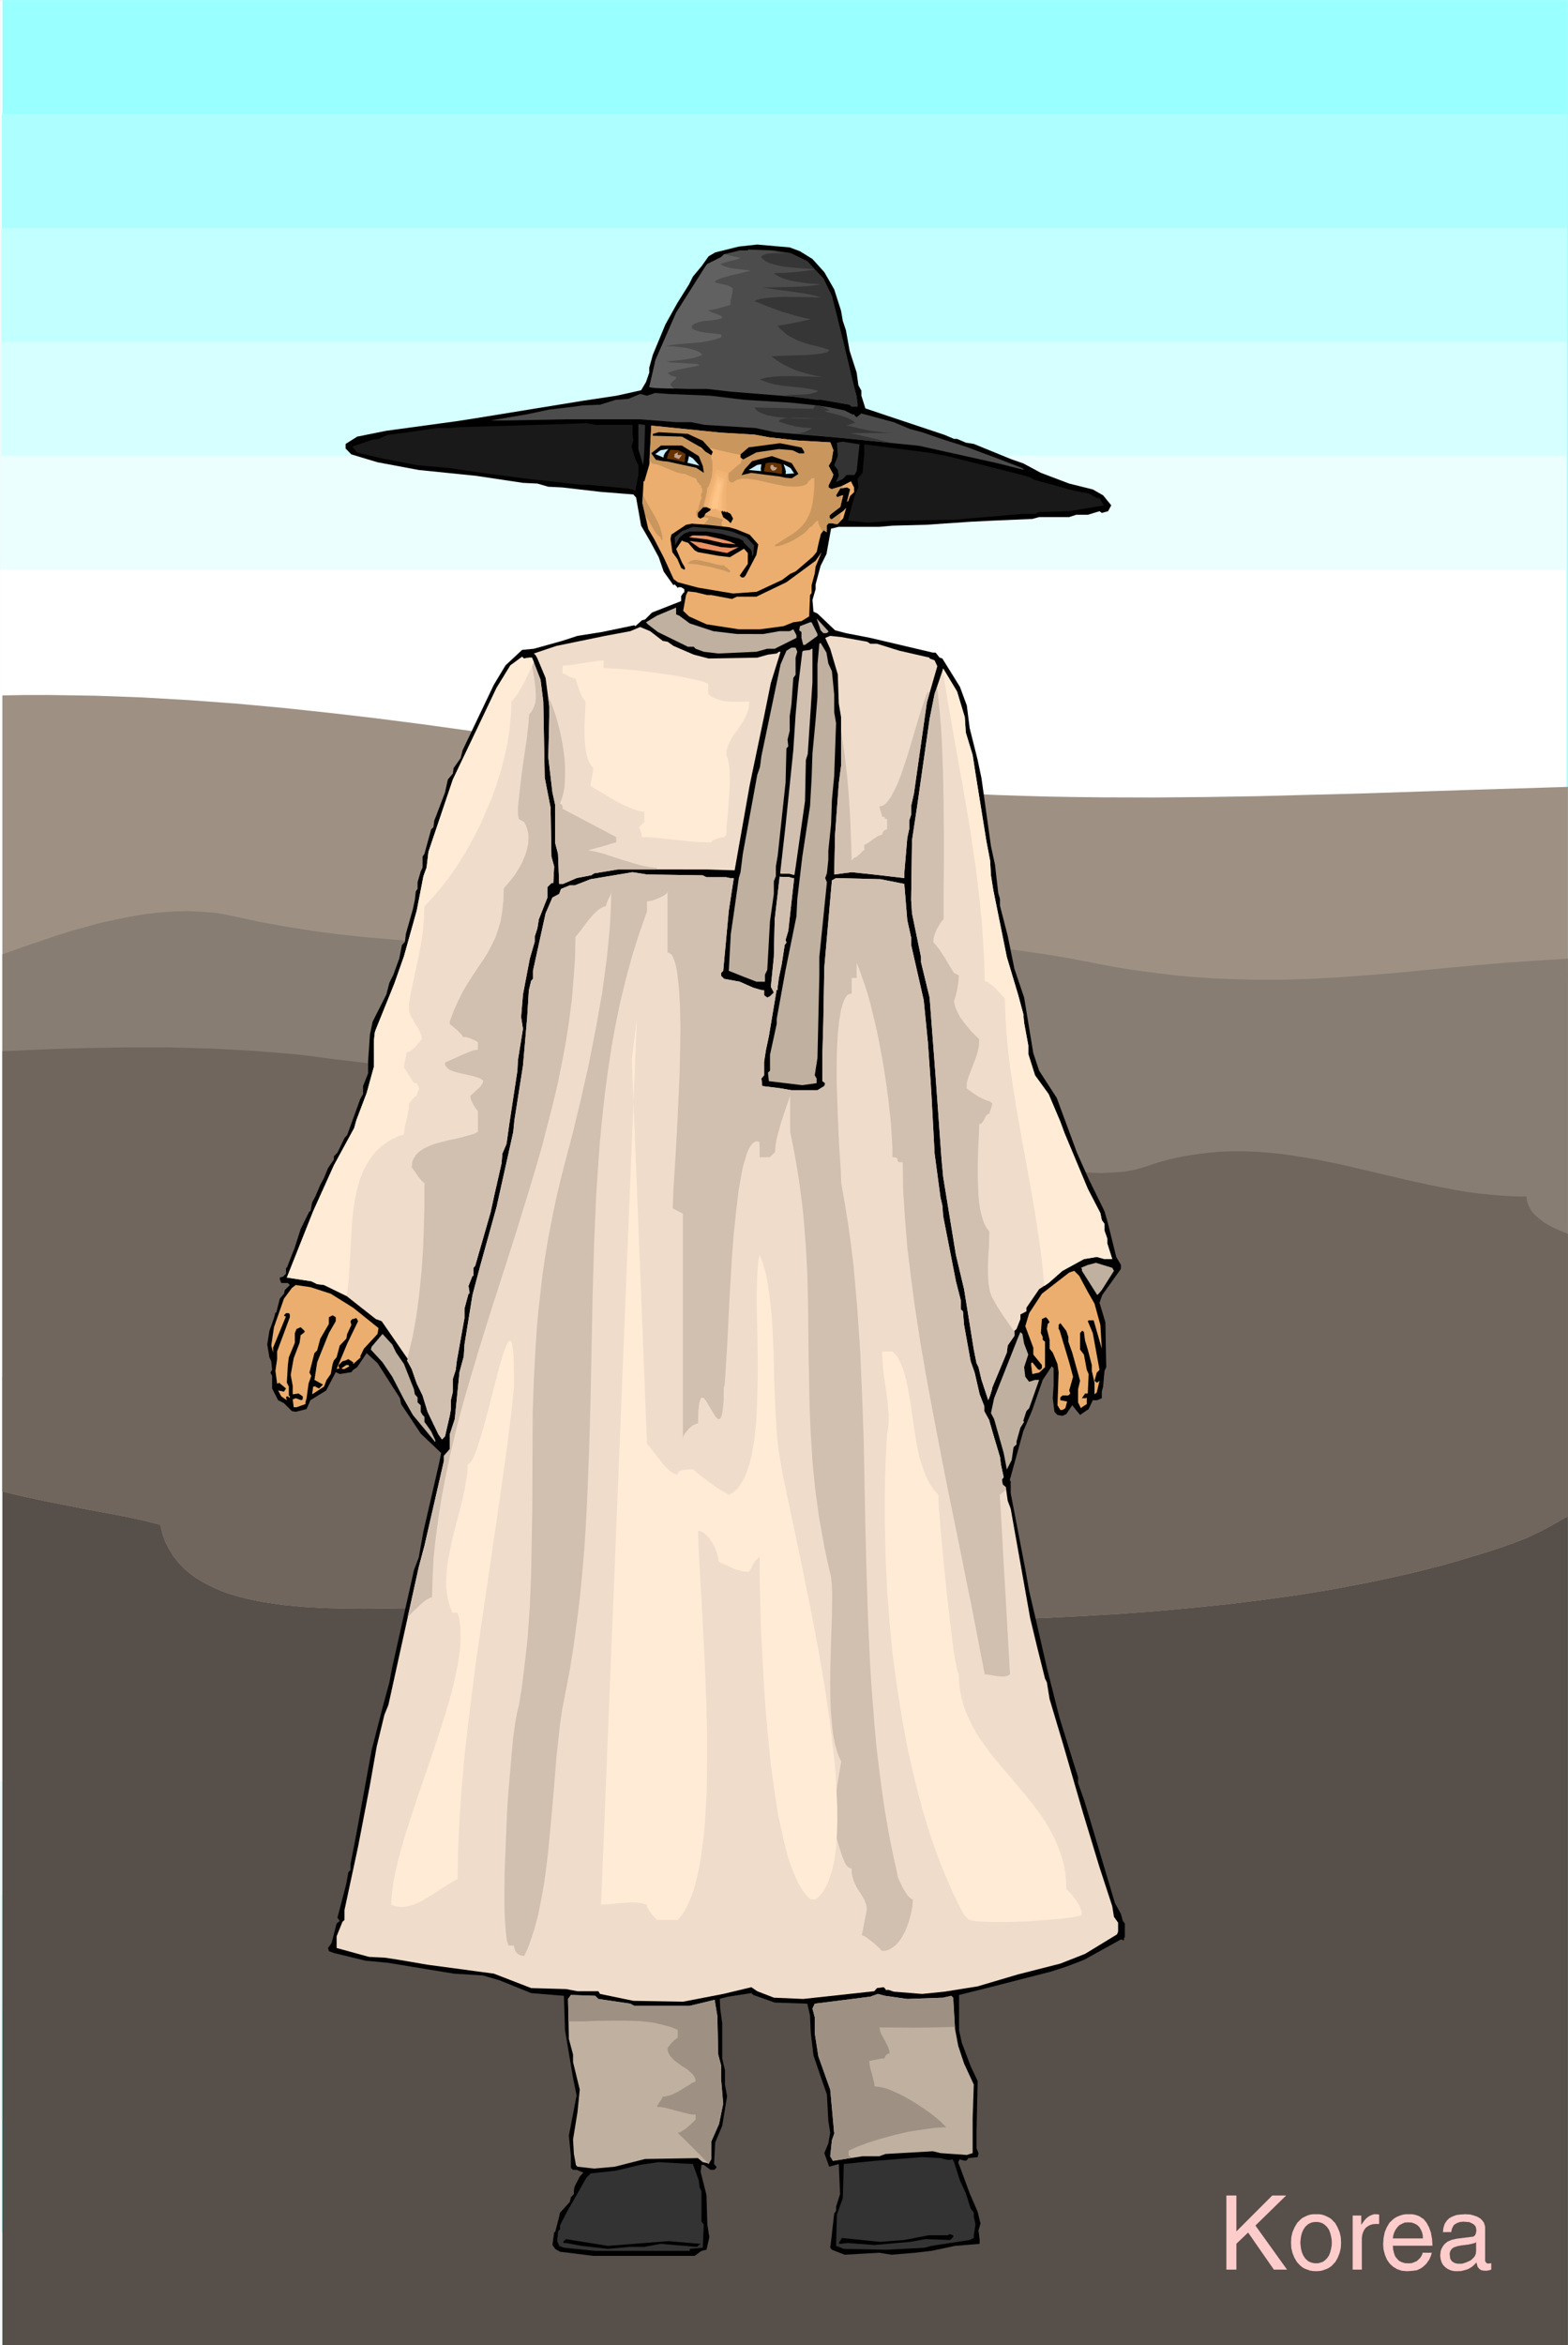 <?xml version="1.0" encoding="UTF-8" standalone="no"?>
<svg
   version="1.0"
   width="193.375mm"
   height="288.996mm"
   id="svg90"
   sodipodi:docname="Korean Man.WMF"
   xmlns:inkscape="http://www.inkscape.org/namespaces/inkscape"
   xmlns:sodipodi="http://sodipodi.sourceforge.net/DTD/sodipodi-0.dtd"
   xmlns="http://www.w3.org/2000/svg"
   xmlns:svg="http://www.w3.org/2000/svg">
  <rect width="100%" height="100%" fill="#808080" stroke="none"/>
  <sodipodi:namedview
     id="namedview90"
     pagecolor="#ffffff"
     bordercolor="#000000"
     borderopacity="0.25"
     inkscape:showpageshadow="2"
     inkscape:pageopacity="0.0"
     inkscape:pagecheckerboard="0"
     inkscape:deskcolor="#d1d1d1"
     inkscape:document-units="mm" />
  <defs
     id="defs1">
    <clipPath
       clipPathUnits="userSpaceOnUse"
       id="clipWmfPath1">
      <path
         d="M 0,0 H 732.933 V 1094.333 H 0 Z"
         id="path1" />
    </clipPath>
    <pattern
       id="WMFhbasepattern"
       patternUnits="userSpaceOnUse"
       width="6"
       height="6"
       x="0"
       y="0" />
  </defs>
  <path
     style="fill:#ffffff;fill-opacity:1;fill-rule:evenodd;stroke:#ffffff;stroke-width:0.067px;stroke-linecap:round;stroke-linejoin:round;stroke-miterlimit:4;stroke-dasharray:none;stroke-opacity:1"
     clip-path="url(#clipWmfPath1)"
     d="M 1.067,1.067 H 731.867 V 1093.267 H 1.067 Z"
     id="path2"
     transform="translate(-1.033,-1.033)" />
  <path
     style="fill:#99ffff;fill-opacity:1;fill-rule:evenodd;stroke:none"
     clip-path="url(#clipWmfPath1)"
     d="M 2.133,1.067 H 731.867 V 1093.267 H 2.133 Z"
     id="path3"
     transform="translate(-1.033,-1.033)" />
  <path
     style="fill:#adffff;fill-opacity:1;fill-rule:evenodd;stroke:none"
     clip-path="url(#clipWmfPath1)"
     d="M 1.8,54.067 H 731.667 V 1040.667 H 1.8 Z"
     id="path4"
     transform="translate(-1.033,-1.033)" />
  <path
     style="fill:#c2ffff;fill-opacity:1;fill-rule:evenodd;stroke:none"
     clip-path="url(#clipWmfPath1)"
     d="M 1.6,107.133 H 731.533 V 988.267 H 1.6 Z"
     id="path5"
     transform="translate(-1.033,-1.033)" />
  <path
     style="fill:#d6ffff;fill-opacity:1;fill-rule:evenodd;stroke:none"
     clip-path="url(#clipWmfPath1)"
     d="M 1.467,160.267 H 731.267 v 775.6 H 1.467 Z"
     id="path6"
     transform="translate(-1.033,-1.033)" />
  <path
     style="fill:#ebffff;fill-opacity:1;fill-rule:evenodd;stroke:none"
     clip-path="url(#clipWmfPath1)"
     d="m 1.2,213.267 h 729.933 v 670 H 1.2 Z"
     id="path7"
     transform="translate(-1.033,-1.033)" />
  <path
     style="fill:#ffffff;fill-opacity:1;fill-rule:evenodd;stroke:none"
     clip-path="url(#clipWmfPath1)"
     d="M 1.067,266.4 H 730.8 V 830.733 H 1.067 Z"
     id="path8"
     transform="translate(-1.033,-1.033)" />
  <path
     style="fill:#574f4a;fill-opacity:1;fill-rule:evenodd;stroke:none"
     clip-path="url(#clipWmfPath1)"
     d="m 2.133,642.133 10.733,-0.4 L 23.733,641.4 H 34.6 l 10.533,0.333 10.467,0.6 10,1.067 4.867,0.733 4.6,0.867 4.667,1.067 4.4,1.133 15.6,4.467 15.4,4.067 7.667,1.933 7.733,1.8 7.6,1.667 7.667,1.6 15.067,2.8 15.067,2.533 15,2.267 15,2 14.867,1.533 14.733,1.4 14.733,1.067 14.8,0.8 L 279.8,677.8 l 14.8,0.4 14.6,0.2 14.8,0.133 29.533,-0.333 29.6,-0.733 29.8,-0.933 30.2,-1.2 L 473.6,674.2 l 31,-1.067 15.6,-0.4 15.8,-0.333 15.933,-0.067 16.133,-0.133 0.2,-1.133 0.6,-1.4 L 569.8,668.2 l 1.267,-1.467 2.8,-3.067 2.4,-2.667 h 20.867 20.8 l 20.4,0.467 10.133,0.533 9.933,0.6 9.867,0.933 9.6,1.2 9.6,1.467 9.267,1.867 9.2,2.267 8.867,2.733 8.667,3.133 8.4,3.667 V 1093.267 H 2.133 Z"
     id="path9"
     transform="translate(-1.033,-1.033)" />
  <path
     style="fill:#9e9184;fill-opacity:1;fill-rule:evenodd;stroke:none"
     clip-path="url(#clipWmfPath1)"
     d="m 2.133,324.933 10.733,-0.2 h 10.867 l 21.8,0.333 21.867,0.8 21.8,1.267 21.8,1.6 21.867,2 21.8,2.333 21.8,2.533 21.733,2.8 21.733,3 43.2,6.333 42.933,6.6 21.2,3.267 21.2,3.267 11.467,1.733 11.6,1.467 11.6,1.333 11.667,1.267 11.867,1.067 11.8,0.933 11.8,0.867 11.867,0.733 L 454.2,370.8 l 11.867,0.533 12.067,0.4 12.133,0.333 12,0.2 L 514.4,372.4 l 24.2,0.067 24.267,-0.2 24.333,-0.4 L 635.733,370.6 684,369 l 24.067,-0.733 23.8,-0.733 V 707.2 l -6.4,3.667 -6.333,3.4 L 713,717.2 l -6,2.333 -6.533,2.333 -6.733,2.2 L 680,728.2 l -7.067,2 -7.067,1.8 -7.267,1.8 -7.4,1.667 -7.333,1.6 -7.533,1.533 -15.267,2.867 -15.6,2.533 -15.933,2.2 -16.133,2 -16.4,1.667 -16.6,1.533 -16.733,1.267 -17,1 -16.933,0.867 -17.2,0.667 -17.2,0.467 L 438.133,756 421,756.133 386.6,756 l -34.067,-0.4 -33.4,-0.867 -32.667,-1.133 -31.733,-1.2 -59.4,-2.4 -16,0.2 -8.733,0.133 -9.2,-0.133 -9.333,-0.2 -9.4,-0.533 -9.4,-0.867 -9.2,-1.333 -4.4,-0.867 -4.333,-0.933 -4.2,-1.133 L 107,743.067 103.133,741.6 l -3.8,-1.733 -3.467,-1.8 -3.4,-2 L 89.4,733.8 86.533,731.333 84.067,728.6 l -2.333,-2.933 -2,-3.267 L 78,719 l -1.267,-3.8 -1,-4 -7.333,-1.867 -8.267,-1.8 L 41.667,704.067 21.733,700.133 11.8,698 2.133,695.733 Z"
     id="path10"
     transform="translate(-1.033,-1.033)" />
  <path
     style="fill:#877d73;fill-opacity:1;fill-rule:evenodd;stroke:none"
     clip-path="url(#clipWmfPath1)"
     d="m 2.133,445.533 11.8,-4.2 L 26.8,437 33.4,434.867 40.2,433 l 6.8,-1.933 7,-1.533 7.067,-1.467 7.067,-1.2 6.933,-0.8 7.067,-0.533 L 89,425.4 l 6.867,0.333 6.733,0.6 6.533,1.267 12.533,2.733 L 134.2,432.6 l 12.533,2 12.667,1.667 12.667,1.333 12.667,1.067 12.667,0.867 12.733,0.6 L 222.8,440.6 l 12.6,0.2 12.8,0.067 12.733,-0.067 25.4,-0.333 25.4,-0.6 25.4,-0.667 12.667,-0.333 12.8,-0.2 12.6,-0.067 h 12.533 L 400.4,438.667 412.933,439 l 12.6,0.4 12.533,0.733 12.4,0.867 12.467,1.133 12.467,1.533 12.4,1.733 12.267,2.067 12.333,2.4 7.8,1.467 7.667,1.267 7.6,1.067 7.467,0.933 7.267,0.867 7.2,0.6 7.133,0.533 7,0.333 13.8,0.4 H 598.8 l 13.2,-0.4 13.2,-0.733 12.933,-0.933 13,-1.067 26.133,-2.533 13.2,-1.2 13.467,-1.133 13.8,-0.933 14.133,-0.867 V 707.2 l -6.4,3.667 -6.333,3.4 L 713,717.2 l -6,2.333 -6.533,2.333 -6.733,2.2 L 680,728.2 l -7.067,2 -7.067,1.8 -7.267,1.8 -7.4,1.667 -7.333,1.6 -7.533,1.533 -15.267,2.867 -15.6,2.533 -15.933,2.2 -16.133,2 -16.4,1.667 -16.6,1.533 -16.733,1.267 -17,1 -16.933,0.867 -17.2,0.667 -17.2,0.467 L 438.133,756 421,756.133 386.6,756 l -34.067,-0.4 -33.4,-0.867 -32.667,-1.133 -31.733,-1.2 -59.4,-2.4 -16,0.2 -8.733,0.133 -9.2,-0.133 -9.333,-0.2 -9.4,-0.533 -9.4,-0.867 -9.2,-1.333 -4.4,-0.867 -4.333,-0.933 -4.2,-1.133 L 107,743.067 103.133,741.6 l -3.8,-1.733 -3.467,-1.8 -3.4,-2 L 89.4,733.8 86.533,731.333 84.067,728.6 l -2.333,-2.933 -2,-3.267 L 78,719 l -1.267,-3.8 -1,-4 -7.333,-1.867 -8.267,-1.8 L 41.667,704.067 21.733,700.133 11.8,698 2.133,695.733 Z"
     id="path11"
     transform="translate(-1.033,-1.033)" />
  <path
     style="fill:#70665e;fill-opacity:1;fill-rule:evenodd;stroke:none"
     clip-path="url(#clipWmfPath1)"
     d="M 2.133,490.667 21.067,489.8 30.8,489.467 40.467,489.2 60.133,488.867 H 79.8 l 19.6,0.533 19.4,1.067 9.533,0.733 9.467,0.8 9.4,1.067 9.133,1.267 8.067,0.933 8.267,1 8.6,0.733 8.8,0.6 18.267,1.2 19.067,0.8 19.6,0.733 19.933,0.867 20.267,0.867 20.133,1 19.933,1.267 19.467,1.8 9.6,1.067 9.4,1.2 9.267,1.267 9,1.533 8.8,1.6 8.467,1.867 8.2,2 8,2.333 7.6,2.533 7.2,2.733 6.933,3 6.467,3.267 3.867,2 4.533,2.067 5.067,2 5.467,1.933 5.733,1.8 L 476.4,542 l 6.267,1.467 6.4,1.267 6.333,1.067 6.467,0.867 6.2,0.467 6,0.267 5.667,-0.267 5.533,-0.4 L 530.2,545.8 l 4.4,-1.267 6,-2 5.8,-1.6 5.933,-1.267 5.8,-0.933 L 563.8,538 l 5.733,-0.533 5.667,-0.2 h 5.6 l 5.467,0.2 5.6,0.4 5.467,0.533 5.467,0.733 11,1.8 10.733,2.133 L 635.4,545.6 l 10.867,2.533 10.733,2.533 11,2.4 10.933,2.133 5.467,0.933 5.6,0.733 5.6,0.6 5.6,0.467 5.667,0.333 5.733,0.067 0.067,1.467 0.333,1.4 0.533,1.333 0.6,1.267 0.733,1.267 1,1.2 L 717,567.4 718.267,568.467 721,570.6 l 3.267,1.867 3.733,1.667 3.867,1.6 V 707.2 l -6.4,3.667 -6.333,3.4 L 713,717.2 l -6,2.333 -6.533,2.333 -6.733,2.2 L 680,728.2 l -7.067,2 -7.067,1.8 -7.267,1.8 -7.4,1.667 -7.333,1.6 -7.533,1.533 -15.267,2.867 -15.6,2.533 -15.933,2.2 -16.133,2 -16.4,1.667 -16.6,1.533 -16.733,1.267 -17,1 -16.933,0.867 -17.2,0.667 -17.2,0.467 L 438.133,756 421,756.133 386.6,756 l -34.067,-0.4 -33.4,-0.867 -32.667,-1.133 -31.733,-1.2 -59.4,-2.4 -16,0.2 -8.733,0.133 -9.2,-0.133 -9.333,-0.2 -9.4,-0.533 -9.4,-0.867 -9.2,-1.333 -4.4,-0.867 -4.333,-0.933 -4.2,-1.133 L 107,743.067 103.133,741.6 l -3.8,-1.733 -3.467,-1.8 -3.4,-2 L 89.4,733.8 86.533,731.333 84.067,728.6 l -2.333,-2.933 -2,-3.267 L 78,719 l -1.267,-3.8 -1,-4 -7.333,-1.867 -8.267,-1.8 L 41.667,704.067 21.733,700.133 11.8,698 2.133,695.733 Z"
     id="path12"
     transform="translate(-1.033,-1.033)" />
  <path
     style="fill:#000000;fill-opacity:1;fill-rule:evenodd;stroke:none"
     clip-path="url(#clipWmfPath1)"
     d="m 373.933,118.067 5.8,3.6 5.533,6.133 4.6,8 3.2,10 0.8,4.667 1.467,4.4 1.733,9.6 3.267,10.133 0.8,5.867 1.4,2.533 v 2.333 l 1.867,5.933 36.933,12.333 4.4,1.867 h 1.4 L 451.2,207.2 l 3.733,0.6 17.667,7.2 5.4,1.867 8.2,4.4 13.2,5 11,2.733 4.8,2.733 3.8,4.667 -1.467,2.733 -2.933,0.8 -1.067,-0.8 -5.467,1.667 h -5.4 L 499.4,241.867 h -14 l -3.2,0.867 -18.667,0.8 -10.533,0.533 -20.533,1.4 -15.4,0.4 -6.2,0.533 H 392 l -3.6,0.867 -2.133,11.8 -2.733,5.467 L 381.2,273.2 v 2.267 l -1.467,5 0.467,5.467 1.867,0.867 8.2,7.8 5.067,1.333 11.333,2.2 29.2,6.867 h 1.267 l 1.867,2.333 1.267,0.4 8.2,13.2 3.2,8.667 L 453,340.133 456.733,355 l 1.8,8.6 4.4,31.533 1.867,8.533 1.533,13.333 0.8,2.733 v 3.133 l 3.6,14 3.133,15.4 4.533,13.4 4.267,25.867 2.733,8.2 8.2,12.667 9.4,25.467 5.467,12.267 7.4,15.067 1.667,5.867 3.8,15.4 2.2,3.733 v 1.8 l -8.733,12.2 -1.267,3.6 2.733,9.067 0.4,20.933 -0.8,1.733 -0.667,7.333 -0.6,2.333 v 3.067 L 512.467,653.2 H 510.4 l -1.933,4.133 -4,2.733 -3.667,-4.533 -2.733,4.133 -1.8,0.8 -2.333,-0.4 -1.4,-1.467 -0.8,-6.333 0.4,-5.8 v -8.2 l -0.867,-0.867 -4.2,6.333 -4.867,14 -4.2,9.933 -6.333,22.867 0.467,0.4 v 5.533 l 6.8,35.4 1.8,10.133 3.8,16.333 L 489,777.867 494.867,801 500.8,820.133 l 2.733,8.6 v 2.733 l 2.733,7.733 1.8,5.867 12.667,42.4 2.8,5.067 0.867,3.2 0.933,1.2 v 6.333 l -0.4,0.467 V 904.8 l -1.4,-0.467 -17.267,9.533 -8.2,3.133 -7.2,2.333 -28.333,7.267 -14.467,3.6 v 16.4 l 1.267,5.8 4.133,11 3.267,6.867 L 456.2,994.4 v 7.267 l 0.933,2.2 -0.4,1.867 L 452.2,1006.2 v 0.4 l -1,0.867 -2.267,-0.467 -0.467,-0.4 -0.8,1.467 5.333,14.467 3.733,8.667 1.333,5.467 -0.933,3.133 0.533,4.533 v 1.8 l -11.467,0.933 -11,2.333 -7.6,0.867 -11.067,0.933 -5.667,-0.933 -16.133,0.933 -5.933,-2.333 -0.8,-0.933 0.4,-3.067 1.467,-12.867 0.867,-1.267 v -1.867 l 1.867,-5.933 -0.6,-14 -4.467,1.267 -2.267,-6.333 1.867,-4.533 L 388,994.4 387.133,988.8 386.467,976.533 384.4,970.667 380.2,958.333 378.933,947.6 378.6,939.8 l -1.267,-5.533 -15.2,-0.533 -10,-3.533 -0.867,-0.867 L 340.4,931 l -3.867,1 0.2,4.533 0.933,6.8 V 959.8 l 1.267,5.4 v 6.733 l 1,5.467 -2.267,13.733 -3.267,7.8 -0.533,10 1.067,1.267 v 0.6 l -1.067,0.867 H 332.2 l -3.133,-2.333 H 328 l -0.4,3.2 2.733,10.867 0.4,13.667 0.933,5.933 -1.333,5.867 L 328,1049.4 l -3.2,2.333 h -47.2 l -15.533,-1.933 -2.267,-1.333 -1.267,-1.8 0.8,-6 H 259.8 l 1.867,-7.2 0.4,-1.867 4.533,-4.933 0.533,-2.267 1.4,-1.467 v -1.8 l 0.4,-1.8 2.333,-4.533 1.667,-1.867 -3.133,-1.267 h -1.667 l -1,-0.867 v -5.467 L 266.2,995.667 269.8,977 268.133,968.867 264.4,946.6 263.867,930.6 248.6,929.333 233.933,923.4 l -7.8,-2.267 -13.667,-0.867 -30.8,-5.067 -10.133,-0.933 -14.867,-3.6 -2.333,-0.867 -0.4,-1.467 L 155.6,906 l 2.333,-9.067 1.467,-1.2 -1.067,-1.533 4.133,-15.867 0.933,-5.267 1,-1.067 v -2.733 l 2.733,-14.067 7.133,-39.067 5.067,-19.733 3.2,-11.8 1.333,-7.067 L 194,732.267 l 2.2,-5.8 2.2,-12.2 7.267,-31.533 1,-4.933 -9.533,-9.067 L 188,655 187.467,652.267 177,635.933 l -5.067,-4.667 -4.4,6.533 -1.867,1.267 -0.867,1.067 -5.4,0.867 -1.867,-0.867 -4.467,8.533 -7.333,4.533 -1.8,4.133 -5.067,1.267 -1.8,-0.333 L 133.4,654.6 l -2.733,-1.4 -2.8,-5.467 v -5.867 l -0.8,-1.533 0.8,-1.267 -0.4,-4 L 126.6,633.2 l -1,-5.933 1,-6.333 2.133,-6 L 129.4,612.4 h 0.4 l 1.667,-6.533 L 133.4,603.6 l 0.4,-1.733 2.333,-2.333 L 135.2,598.6 h -3.067 l -0.667,-1.667 v -0.867 l 1.467,-0.4 1.4,-1.4 v -2.733 h 0.4 l 3.733,-9.6 L 141.2,573.4 l 4.067,-8.2 h 0.467 l 0.8,-4.133 1.467,-2.733 2.333,-5.467 1.733,-3.2 1.867,-4.6 2.733,-4 V 539.6 l 1.667,-1.733 3.267,-6.8 1.267,-1.4 6.067,-16.733 1.333,-2.333 v -3.733 L 172.6,501 v -5.467 l 0.867,-12.667 1.267,-6 6.4,-12.667 1.4,-5.467 L 184.4,455 l 2.733,-7.533 1.267,-6.333 1.4,-1.467 0.4,-3.6 3.267,-11.533 0.933,-4.4 0.467,-4 0.8,-1.067 v -3.133 l 1.467,-5 L 198,405.067 V 400 l 0.867,-1.267 3.133,-11.4 1.067,-1.067 0.4,-3.067 1.267,-3.267 3.733,-9.8 1.333,-6.067 2.333,-2.733 0.333,-2.533 3.267,-4.667 0.933,-3.667 L 231.2,320 l 5.467,-9.067 7.733,-7.2 5.467,-0.533 13.2,-3.667 L 270.2,297.2 l 11.4,-1.8 15.067,-3.133 0.533,0.4 3.067,-2.733 1.467,-0.4 3.2,-3.2 13.6,-5.333 v -2.333 l 0.933,-1.4 0.533,-0.4 v -1.4 l -1.467,-0.933 h -1.267 l -0.533,0.4 v -0.4 l -1.267,-1.333 -0.533,0.4 -4.533,-6.333 -2.333,-6.733 -4,-7.4 -4.2,-7.267 L 297.533,232.8 296.267,231.333 291.933,231 l -10.867,-0.867 -9.8,-1.133 -8.133,-0.933 -6.533,-0.333 -5.067,-1.467 -6.733,-0.333 -21.8,-3.267 -26.8,-2.733 -19.2,-3.6 -12.2,-3.667 -2.667,-2.733 V 207.8 l 5.4,-3.4 13.6,-2.733 32.333,-4.4 9.067,-1.4 50.4,-8.2 15.533,-2.333 11.4,-2.533 2.267,-3.8 1.533,-4.4 v -2.333 l 1.667,-6 5.867,-14.133 5.533,-9.933 5.467,-8.733 1.8,-3.6 4,-4.8 3.333,-4.667 3.067,-1.8 11,-2.733 8.6,-0.933 15.133,1.333 z"
     id="path13"
     transform="translate(-1.033,-1.033)" />
  <path
     style="fill:#4c4c4c;fill-opacity:1;fill-rule:evenodd;stroke:none"
     clip-path="url(#clipWmfPath1)"
     d="m 369.533,118.933 7.8,3.8 7.467,8 4,8.2 5.533,22.267 4.6,19.267 1.4,5.333 0.4,3.267 V 190.4 H 398 L 397.067,189.533 384,187.267 h -1.933 L 370.8,185.8 341.667,183.467 330.733,182.2 h -9.067 L 306.4,181.733 l -2.733,-0.4 L 306.6,168.6 l 9.6,-21.933 13.667,-21.6 0.867,-1.067 6.4,-3.2 1.4,-1.333 7.267,-1.8 h 3.8 l 0.2,-0.4 11.533,0.4 z"
     id="path14"
     transform="translate(-1.033,-1.033)" />
  <path
     style="fill:#4c4c4c;fill-opacity:1;fill-rule:evenodd;stroke:none"
     clip-path="url(#clipWmfPath1)"
     d="m 332.2,185.333 15.933,1.933 21,1.267 12.933,1.333 L 388,190.8 l 6.733,1.4 3.667,1.867 h 0.933 v 0.467 l 1,0.8 2.2,-1.733 15.067,4.067 7.667,3.2 5.533,1.467 9.067,3.133 11.333,3.6 15.933,5.933 10.467,4.067 0.8,0.867 -12.067,-3.067 -36.933,-8.2 -19.2,-1.933 -16.333,-1.667 -31.733,-2.733 L 353.2,200.4 l -23.733,-1.467 -6.333,-1.267 H 316.2 l -16.8,-1.333 h -33.6 l -28.667,0.533 h -7.4 l 16.533,-2.8 10.8,-2.267 11.867,-1.4 3.6,-0.533 8.2,-0.333 L 288,187.267 293.933,186.8 299.4,184.533 l 3.2,0.8 3.8,-1.267 6.333,0.467 z"
     id="path15"
     transform="translate(-1.033,-1.033)" />
  <path
     style="fill:#191919;fill-opacity:1;fill-rule:evenodd;stroke:none"
     clip-path="url(#clipWmfPath1)"
     d="m 295.867,198.933 v 4.2 l 0.4,2.8 -0.867,3.133 1.8,5.933 1.4,2.733 v 4.533 l -1.4,7.333 -3.267,-1 -18.267,-1.733 h -3.533 l -24.6,-2.733 -21.8,-2.867 -15.067,-2.2 -15,-1.333 -16.733,-3.2 -11.4,-2.733 -2.333,-2.733 9.067,-3.133 3.2,-0.467 4.2,-1.867 10,-1.267 L 204.733,200.4 H 210.2 l 4.533,-0.4 14.133,-0.4 33.2,-1 12.333,-0.467 4.467,0.8 z"
     id="path16"
     transform="translate(-1.033,-1.033)" />
  <path
     style="fill:#333333;fill-opacity:1;fill-rule:evenodd;stroke:none"
     clip-path="url(#clipWmfPath1)"
     d="m 301.333,211.4 -0.467,6.333 -2.267,-7.4 V 198.6 l 3.133,0.333 z"
     id="path17"
     transform="translate(-1.033,-1.033)" />
  <path
     style="fill:#ebae6e;fill-opacity:1;fill-rule:evenodd;stroke:none"
     clip-path="url(#clipWmfPath1)"
     d="m 352.733,203.467 6.867,1.267 13.2,1.467 15.267,0.867 1.4,3.6 -0.867,5.067 -1.333,2.267 2.2,4.067 -0.467,1.467 -1.733,3.533 v 1 l 1.333,0.8 4.533,-1.333 4.533,-2.333 1.467,2.867 v 2.2 l -1.867,1.8 L 396.4,234.4 l -0.6,0.4 1.467,-5.933 -1.467,-0.8 -2.267,0.4 h -0.8 L 390.8,231.6 v 0.467 l 0.533,0.533 2.733,-1 -1.333,5.533 -4.133,3.133 -0.933,0.867 V 242.2 l 0.933,0.8 5.467,-4 1.4,-1.467 -1.4,4.933 L 391.333,245.2 388.6,244.733 h -1.333 l -0.867,1 v 3.2 L 384.933,248 383.667,249.733 382.6,254 l -0.867,4.067 -1.867,2.267 -7.933,6.8 L 369.2,268.4 l -3.6,2.733 -11.867,5.533 -11,0.8 L 326.4,274.733 316.933,272.2 315,270.733 310.467,260.8 l -4.533,-8.733 -2.733,-4.6 -2.733,-12.133 L 301,225.2 h 0.4 l 2.333,-8 0.867,-17.933 32.267,3.267 z"
     id="path18"
     transform="translate(-1.033,-1.033)" />
  <path
     style="fill:#c9965e;fill-opacity:1;fill-rule:evenodd;stroke:none"
     clip-path="url(#clipWmfPath1)"
     d="m 303.733,215.6 0.133,0.2 h 0.267 L 304.6,216.333 305,217 l 1.667,0.2 1.8,0.533 4,1.667 2,0.867 2,0.8 2.133,0.533 1.933,0.2 0.8,0.467 1.733,0.733 2.467,0.933 0.267,0.733 0.067,0.333 0.2,0.067 v 0.333 0.333 H 326.4 V 225.8 l 0.133,0.133 h 0.2 l 0.2,0.4 0.2,0.533 0.667,0.2 v 1 l 0.533,0.6 v 1.8 H 328 v 0.2 V 231 h -0.2 v 1.467 h 0.2 l 0.067,0.333 -0.067,0.6 -0.333,0.467 -0.2,0.2 -0.2,1.133 -0.333,1.2 -0.333,1.133 -0.2,1.067 -0.333,0.2 h -0.2 l -0.333,0.333 v 2 l 0.333,0.333 2.467,0.267 v 0.2 l 2.8,0.333 V 242.733 243 l -1.467,1.6 -0.867,1.067 -0.467,0.8 4.933,0.867 L 336.2,248 l 1.4,0.4 h 1.133 L 338.4,247.467 h -0.267 L 338.2,247 338.133,246.8 H 337.8 v -0.933 h -0.133 l -0.2,-0.333 L 337.4,244.8 337.467,244.067 337.8,243.533 338.133,243 336,242.267 l -2.333,-0.533 -2.333,-0.533 -2.2,-0.6 0.2,-2.933 0.533,-3.067 0.533,-3.2 0.2,-2.933 0.867,-1.133 0.667,-1.6 0.467,-1.8 0.333,-2 0.2,-1.867 v -1.933 l -0.067,-1.8 -0.2,-1.333 h -0.333 v -1.933 l -0.4,-0.067 -0.667,-0.333 -1.4,-1.2 -1.333,-1 -0.733,-0.333 -0.533,-0.2 -0.133,-0.333 h -0.067 l -0.133,-0.133 V 209.2 l 2.533,0.2 2.533,0.4 5.2,1.2 5.133,1.2 2.533,0.467 2.667,0.2 -0.867,2 L 346.2,217 l -0.6,0.267 -0.733,0.533 -1.8,1.6 -1.667,1.467 -1,0.667 0.333,3.267 0.467,0.4 0.267,0.533 h 1.2 l 1.267,-0.933 1.467,-0.533 1.8,-0.333 2.067,0.133 2.133,0.2 2.333,0.333 4.933,1.133 5.067,1.067 2.533,0.533 2.4,0.267 2.333,0.133 2.133,-0.133 2,-0.267 1.8,-0.733 0.2,-0.267 0.4,-0.4 0.4,-0.867 L 378.6,224.8 l 0.2,-0.2 0.133,-0.333 0.2,-0.333 0.8,-0.133 0.667,-0.2 v 4.333 l -0.333,4 -0.533,3.8 -0.933,3.6 -0.733,1.667 -0.867,1.733 -0.933,1.533 -1.267,1.6 -1.467,1.4 -1.6,1.467 -1.867,1.267 -2.133,1.267 -2.867,1.867 -1.733,1.133 -1.067,0.533 v 0.333 0.333 l 2,-0.2 2.2,-0.667 2.333,-0.933 2.4,-1.267 2.333,-1.4 2.133,-1.467 1.667,-1.533 1.267,-1.533 0.533,-0.067 0.4,-0.333 0.933,-1.067 0.867,-0.933 0.533,-0.333 0.533,-0.2 0.067,1.067 0.533,1.4 1.4,2.8 0.533,-0.8 1.467,0.933 v -3.2 l 0.867,-1 H 388.6 l 2.733,0.467 1.2,-1.133 0.4,-4.2 L 388.6,243 l -0.933,-0.8 v -1.067 l 0.933,-0.867 4.133,-3.133 0.4,-2 0.333,-3.4 L 391.333,232.6 390.8,232.067 V 231.6 l 1.933,-3.133 h 0.8 0.267 l 0.067,-1.4 -0.733,0.467 -4.533,1.333 -1.333,-0.8 v -1 l 1.733,-3.533 0.467,-1.467 -2.2,-4.067 1.333,-2.267 0.867,-5.067 -1.4,-3.6 L 372.8,206.2 359.6,204.733 352.733,203.467 336.867,202.533 304.6,199.267 Z m -1.667,26.333 -1.6,-6.6 0.2,-4 1.267,2.6 1.467,2.667 3,5.133 1.333,2.667 1.067,2.6 0.733,2.667 0.2,1.267 0.133,1.333 -0.333,0.267 -0.2,-0.133 -0.2,-0.333 -0.2,-0.8 -1.067,-0.733 -0.933,-1.067 -0.867,-1.2 -0.733,-1.267 -1.467,-2.6 -1.6,-2.467 z"
     id="path19"
     transform="translate(-1.033,-1.033)" />
  <path
     style="fill:#000000;fill-opacity:1;fill-rule:evenodd;stroke:none"
     clip-path="url(#clipWmfPath1)"
     d="m 328.6,206.333 3.267,3.6 1.4,1.533 -0.667,1.6 -2.733,-1.667 -2,-1.933 -8.933,-5.067 -13.2,-0.4 h -0.4 v -0.867 l 2.733,-0.8 13.6,0.8 z"
     id="path20"
     transform="translate(-1.033,-1.033)" />
  <path
     style="fill:#333333;fill-opacity:1;fill-rule:evenodd;stroke:none"
     clip-path="url(#clipWmfPath1)"
     d="m 400.333,220.467 -1,1.8 h -3.667 l -1.8,1.867 -2.733,1.267 h -0.4 L 392,222.667 l -0.467,-2.733 -1.667,-2.2 1.667,-4.267 -0.4,-6.267 2.733,-0.467 7.8,1.267 z"
     id="path21"
     transform="translate(-1.033,-1.033)" />
  <path
     style="fill:#000000;fill-opacity:1;fill-rule:evenodd;stroke:none"
     clip-path="url(#clipWmfPath1)"
     d="M 326.733,213.467 328.6,218 l 0.533,3.267 -3.667,-2.4 -6,-1.267 -7.267,-1.6 -2.333,-0.2 -3.067,-0.6 -2.2,-3.067 4.533,-3.6 H 318.8 Z"
     id="path22"
     transform="translate(-1.033,-1.033)" />
  <path
     style="fill:#000000;fill-opacity:1;fill-rule:evenodd;stroke:none"
     clip-path="url(#clipWmfPath1)"
     d="m 351.6,215.8 -3.4,3.733 -1.533,2.8 4.533,-1.067 6,0.8 L 364.667,223 367,223.533 370.067,223.8 373.2,221.8 370.067,216.733 360.8,213.467 Z"
     id="path23"
     transform="translate(-1.033,-1.033)" />
  <path
     style="fill:#000000;fill-opacity:1;fill-rule:evenodd;stroke:none"
     clip-path="url(#clipWmfPath1)"
     d="m 375.867,211.4 v 0.8 h -2.333 L 370.4,210.733 364.067,210.2 353.6,211.733 347.467,215 346.2,214.133 v -1.467 L 350,209.4 l 14.6,-1.933 10.067,2 z"
     id="path24"
     transform="translate(-1.033,-1.033)" />
  <path
     style="fill:#191919;fill-opacity:1;fill-rule:evenodd;stroke:none"
     clip-path="url(#clipWmfPath1)"
     d="m 442.6,213.467 33.067,8.333 5.067,1.4 2.733,1.4 18.267,5 6.733,1.267 3.8,2.133 h 1.267 l 1.667,2.867 0.667,0.533 -16.467,2.733 -14,0.4 -1.933,0.867 H 477.6 l -17.4,1.467 -14.867,1.267 -28.267,0.4 -11.267,0.933 -9.6,-0.933 3.133,-11.4 1.8,-4 -0.4,-4 2.333,-2.867 0.8,-8.6 V 208 l 29.667,3.8 z"
     id="path25"
     transform="translate(-1.033,-1.033)" />
  <path
     style="fill:#ccedff;fill-opacity:1;fill-rule:evenodd;stroke:none"
     clip-path="url(#clipWmfPath1)"
     d="m 310.267,214.133 -3.8,-1.6 2.467,-1.8 3.667,-0.6 -1.467,1.667 -0.667,1.2 z"
     id="path26"
     transform="translate(-1.033,-1.033)" />
  <path
     style="fill:#ccedff;fill-opacity:1;fill-rule:evenodd;stroke:none"
     clip-path="url(#clipWmfPath1)"
     d="m 367.2,221.8 4,-0.267 -1.667,-2.467 -3.267,-1.8 0.733,2 0.333,1.4 z"
     id="path27"
     transform="translate(-1.033,-1.033)" />
  <path
     style="fill:#ccedff;fill-opacity:1;fill-rule:evenodd;stroke:none"
     clip-path="url(#clipWmfPath1)"
     d="m 321.667,215.8 0.533,-2.333 1.8,1.067 3.067,3.4 -5.733,-1.4 0.2,-0.267 z"
     id="path28"
     transform="translate(-1.033,-1.033)" />
  <path
     style="fill:#ccedff;fill-opacity:1;fill-rule:evenodd;stroke:none"
     clip-path="url(#clipWmfPath1)"
     d="M 355.733,219.6 H 355.6 l 0.333,-2.333 -2,0.333 -3.933,2.333 5.733,0.533 z"
     id="path29"
     transform="translate(-1.033,-1.033)" />
  <path
     style="fill:#663300;fill-opacity:1;fill-rule:evenodd;stroke:none"
     clip-path="url(#clipWmfPath1)"
     d="M 320.533,212.467 320.4,214.133 320.2,215 l 0.2,0.2 -0.4,1.133 L 316.2,215.4 311.867,214.667 312.6,212.2 l 0.933,-1.667 3.733,0.2 2.067,1.067 z"
     id="path30"
     transform="translate(-1.033,-1.033)" />
  <path
     style="fill:#663300;fill-opacity:1;fill-rule:evenodd;stroke:none"
     clip-path="url(#clipWmfPath1)"
     d="m 357.933,216.867 -0.4,1.6 -0.133,0.8 h -0.2 v 1.4 l 3.867,0.4 4.333,0.733 0.2,-2.533 -0.4,-2.067 -3.467,-0.733 -2.333,0.067 z"
     id="path31"
     transform="translate(-1.033,-1.033)" />
  <path
     style="fill:#000000;fill-opacity:1;fill-rule:evenodd;stroke:none"
     clip-path="url(#clipWmfPath1)"
     d="m 332.2,238.667 -2.333,1.533 -0.733,1.533 -1.667,0.867 -1.133,-0.733 v -1.933 l 2.4,-2.533 2,-0.2 1.467,0.467 z"
     id="path32"
     transform="translate(-1.033,-1.033)" />
  <path
     style="fill:#000000;fill-opacity:1;fill-rule:evenodd;stroke:none"
     clip-path="url(#clipWmfPath1)"
     d="m 341.6,244.733 -1.2,-1.2 -2.267,-1.6 -1,-2.733 1,-0.933 3.467,2.133 1.133,2.2 z"
     id="path33"
     transform="translate(-1.033,-1.033)" />
  <path
     style="fill:#000000;fill-opacity:1;fill-rule:evenodd;stroke:none"
     clip-path="url(#clipWmfPath1)"
     d="m 343.933,247.467 6.533,2.6 4,4.533 -0.867,4.867 -5.067,9.667 -0.8,0.867 h -1 l -0.933,-0.867 3.8,-5.467 V 258.6 l -1.8,-2 -6.533,3.933 -5.6,-0.667 L 330.6,258.933 326.333,258.2 324.8,257.333 l -3,-3.467 -2.333,-0.733 -0.533,-0.4 -2.733,4 2.733,6.333 1.067,1.8 0.4,1 -0.4,0.533 -1.4,-0.733 -1.867,-4.333 L 314.4,258.2 314,255.067 313.533,252 314,250 l 6.8,-4.533 2.733,-0.533 7.2,0.533 10.133,1.133 z"
     id="path34"
     transform="translate(-1.033,-1.033)" />
  <path
     style="fill:#333333;fill-opacity:1;fill-rule:evenodd;stroke:none"
     clip-path="url(#clipWmfPath1)"
     d="m 342.2,248.6 6.8,2.667 3.533,3.8 -0.4,4.4 -0.4,0.6 -0.467,-2.733 -3.333,-3.333 -0.667,-1.2 -1.867,-0.933 -3.733,-0.933 -4.4,-1.267 -6.933,-1.067 h -7.8 L 320,249.533 l -2.333,2 -1.933,3.533 -0.2,-3.733 3.267,-2.867 5.267,-2.067 13.6,1.267 z"
     id="path35"
     transform="translate(-1.033,-1.033)" />
  <path
     style="fill:#eb9264;fill-opacity:1;fill-rule:evenodd;stroke:none"
     clip-path="url(#clipWmfPath1)"
     d="M 341.267,253.267 344,254.6 l -5.867,-0.6 -7.6,-1.733 -6.267,-0.733 -2.067,-0.267 1.667,-0.867 6.333,0.133 7.6,1.733 z"
     id="path36"
     transform="translate(-1.033,-1.033)" />
  <path
     style="fill:#eb9264;fill-opacity:1;fill-rule:evenodd;stroke:none"
     clip-path="url(#clipWmfPath1)"
     d="m 336.867,255.8 4.6,0.4 3.933,-0.4 -5.467,2.8 -12.8,-2.333 L 322.4,253 l 5.4,0.667 6,1.4 z"
     id="path37"
     transform="translate(-1.033,-1.033)" />
  <path
     style="fill:#ebae6e;fill-opacity:1;fill-rule:evenodd;stroke:none"
     clip-path="url(#clipWmfPath1)"
     d="M 380.8,268.133 379.333,273.6 v 3.667 L 378.6,278.2 l -0.4,9.933 -3.6,2.2 -3.8,0.533 -4.533,1.8 -11,1.467 H 345.4 L 330.333,291.8 322.2,288.133 l -2.733,-2.6 L 320.8,278.2 l 0.867,-1.733 3.6,0.4 5.467,1.333 H 332.6 l 9.6,1.8 2.333,-1.067 H 353.6 l 14,-6.733 13.6,-10 2.8,-4 -2.8,6.733 z"
     id="path38"
     transform="translate(-1.033,-1.033)" />
  <path
     style="fill:#bfb0a0;fill-opacity:1;fill-rule:evenodd;stroke:none"
     clip-path="url(#clipWmfPath1)"
     d="m 317.667,287.8 4.867,3.6 10.933,3.6 11.067,1.333 H 356.8 L 364.467,295 h 4.667 l 1.667,-0.867 1.467,2.733 v 1.267 L 362.133,303.2 h -3.467 l -5.067,1.4 -17.8,0.8 -6.733,-0.8 -3.8,-1.4 -0.867,-0.933 h -2.733 l -14,-6.867 L 303,291.8 302.133,290.867 307.2,287.8 l 9,-3.8 v 3.2 z"
     id="path39"
     transform="translate(-1.033,-1.033)" />
  <path
     style="fill:#bfb0a0;fill-opacity:1;fill-rule:evenodd;stroke:none"
     clip-path="url(#clipWmfPath1)"
     d="m 387.133,295.4 -0.867,0.533 H 384.8 L 383.533,294.6 381.667,289.067 387.133,295 Z"
     id="path40"
     transform="translate(-1.033,-1.033)" />
  <path
     style="fill:#bfb0a0;fill-opacity:1;fill-rule:evenodd;stroke:none"
     clip-path="url(#clipWmfPath1)"
     d="M 382.067,296.333 V 297.2 l -5.8,4.2 H 375.4 l -0.8,-3.267 V 295.4 l -1.067,-0.8 0.4,-1.933 4.667,-1.8 h 0.733 z"
     id="path41"
     transform="translate(-1.033,-1.033)" />
  <path
     style="fill:#f0dcca;fill-opacity:1;fill-rule:evenodd;stroke:none"
     clip-path="url(#clipWmfPath1)"
     d="m 309.933,299.533 2.267,0.4 2.733,1.933 9.467,4.067 6.933,1.8 22.667,-0.4 5,-1.4 4.067,-0.533 1,-0.8 h 0.8 L 360.333,319.133 357.2,334.6 l -6.733,32.2 -7,39.6 -13.133,-0.4 H 289 l -11,1.8 -1.467,0.933 h -0.2 L 269.8,410 l -6.333,2.733 h -1.8 l -0.533,-14 -1.333,-5.067 v -17.733 l -1.267,-5.8 -1.933,-16.4 0.467,-18.667 V 330 l -1.733,-13.2 -3.8,-9.067 -0.8,-1.467 L 249.867,305.4 260.4,301.867 283.067,297.2 294.867,295 299.4,293.067 304.067,295 Z"
     id="path42"
     transform="translate(-1.033,-1.033)" />
  <path
     style="fill:#f0dcca;fill-opacity:1;fill-rule:evenodd;stroke:none"
     clip-path="url(#clipWmfPath1)"
     d="m 405.267,299.933 1.4,0.933 H 409.8 l 10.533,3.267 14,3.2 v 0.4 l 2.333,0.867 1.267,2.733 -4.867,16.867 -6,42.267 -1.333,6 v 4 L 424.867,383.2 v 3.733 l -0.933,4.4 -1.4,16.467 v 2.2 l -14.4,-1.667 L 398,407.267 l -8.133,1.067 0.4,-18.667 1.733,-23.733 1.067,-8.2 V 335.067 L 392,328.733 l -0.467,-13.6 L 388,303.2 385.667,298.133 388,297.2 l 5.067,0.533 z"
     id="path43"
     transform="translate(-1.033,-1.033)" />
  <path
     style="fill:#bfb0a0;fill-opacity:1;fill-rule:evenodd;stroke:none"
     clip-path="url(#clipWmfPath1)"
     d="m 387.133,310.067 1.667,3.6 1.067,10.867 v 8.2 l 0.867,5.067 -0.867,24.533 -1.067,11.4 -0.4,11.267 -1.267,12.267 v 4.2 l -0.667,6.333 -0.8,2.2 0.8,1.933 -3.533,34.867 v 8.733 L 382.067,493.8 380.8,501.867 l 0.867,1.467 v 2.2 L 375,506.467 359.4,504.6 l -0.4,-4 0.933,-0.867 v -7.4 l 3.133,-14.4 V 475.6 l 4.133,-22.8 5.067,-25 0.4,-8.067 L 375,400 l 3.6,-23.533 0.733,-12.867 0.4,-11.667 1.467,-15.6 0.867,-10.867 v -15 l 0.867,-9.6 0.6,-0.4 2.733,4.533 z"
     id="path44"
     transform="translate(-1.033,-1.033)" />
  <path
     style="fill:#bfb0a0;fill-opacity:1;fill-rule:evenodd;stroke:none"
     clip-path="url(#clipWmfPath1)"
     d="m 372.667,304.6 -0.8,2.733 v 8 L 370.8,316.8 l -0.867,12.333 -0.8,5.467 v 6.8 l -1,4.067 0.333,3.2 L 367.6,349.6 l -0.4,15.933 -3.667,34.067 -0.867,5 v 4.533 l -0.933,2.333 V 417.4 l -1.8,12.667 L 358.667,452.8 357.6,455 v 3.267 h -4 L 347.733,456 l -7,-2.8 0.933,-17.133 1.4,-9.6 L 345.4,410 l 0.8,-2.733 1.067,-8.533 6.733,-36.8 1.267,-3.667 0.667,-5.067 8.933,-42.733 2.733,-6.333 2.333,-1.467 h 1.933 z"
     id="path45"
     transform="translate(-1.033,-1.033)" />
  <path
     style="fill:#f0dcca;fill-opacity:1;fill-rule:evenodd;stroke:none"
     clip-path="url(#clipWmfPath1)"
     d="m 371.2,410 -2.733,24.6 -1.267,4.2 0.4,1.267 -0.8,1.067 -1.4,9.067 -1.333,6.333 -0.533,4.067 v 1.667 l -0.467,-0.4 L 359.4,483.733 358.067,490 357.2,495.533 v 6.333 l -1.267,1.467 0.4,3.533 8.133,1 5.467,0.933 h 12.133 l 3.2,-1.933 0.4,-1.333 L 384.4,504.6 v -13.533 l 0.4,-14.2 0.467,-25.4 1.867,-21.4 1.667,-19 1.933,-1.067 20.733,0.533 11.067,2.2 1.4,16.867 1.8,8.133 v 3.4 l 5.867,25.8 1.933,19.533 L 434.8,504.6 l 0.4,6.4 1.467,27.333 1.267,9.467 1.467,10.933 0.867,3.733 0.4,5.067 L 446.6,597.8 l 2.333,9.133 v 4 l 0.933,0.867 0.533,6.333 3.067,16.933 1.867,5.267 2.333,10.133 2.133,5.467 v 2.333 L 462.067,662.4 464,669.133 467.133,679.6 l 0.467,3.667 1.267,5.8 -0.867,1.067 0.4,2.333 1.467,1.267 0.867,6.267 1.4,3.733 9.067,50.933 3.333,13.8 3.6,14.4 L 489,784.6 l 1.267,7.8 6.4,21.4 9.067,31.267 7.8,25.667 5.933,18.133 0.8,4.933 1.933,2.733 v 4.2 L 521.667,902 506.8,911.067 495.267,915.6 475.4,920.667 456.733,926.2 l -15.4,2.467 -10.533,1.067 -13.2,-1.067 -2.333,-0.8 H 413.8 v -0.4 L 412.933,926.6 409.8,927 l -1.267,1.467 -33.133,3.6 -13.667,-0.6 -7.733,-3 -2.733,-1.867 -13.133,3.133 -18.667,3.6 -23.2,-0.4 -15.533,-3.2 -0.8,-1.267 H 270.2 l -5.333,-1 L 248.6,927 l -17.4,-6.733 -30.867,-4.133 -13.2,-2.267 -6.533,-1 -7.6,-0.4 -15.067,-4.133 v -5.467 l 2.733,-6.733 0.933,-0.867 v -4.6 l 6.333,-29.533 5.533,-28.667 L 176.6,814.6 l 3.6,-14.867 1.867,-4.6 L 196.2,731 l 2.667,-10 9.067,-39.533 v -2.333 L 210.667,676 v -6.867 L 213,662 l 2.2,-21.867 2,-7.333 0.333,-5.533 3.733,-23.067 3.6,-13.6 7.6,-27.333 7.8,-35 L 240.8,522.8 l 4,-25.4 1.933,-22.267 0.8,-12.867 1.067,-4.4 0.867,-0.933 V 453.2 l 5.867,-26.733 3.2,-7.4 3.133,-1.667 0.867,-2.333 L 266.6,413.4 h 2.333 l 7.4,-2.867 19.533,-3.267 6.733,1.067 26,0.4 1.733,0.867 h 9.133 l 1.8,0.4 h 1.8 l -2.333,15.2 -2.6,28 -1,1 v 1.333 l 1.4,1.4 7.267,1.333 6.333,2.8 4.2,1.2 H 357.2 V 464.6 l 1.467,1.067 1.267,-0.6 1.8,-1.733 -1.4,-2.733 1.4,-13.8 0.4,-17.6 2.333,-19.933 0.533,0.2 h 3.8 l 0.8,0.333 1.067,0.2 z"
     id="path46"
     transform="translate(-1.033,-1.033)" />
  <path
     style="fill:#d1bfb0;fill-opacity:1;fill-rule:evenodd;stroke:none"
     clip-path="url(#clipWmfPath1)"
     d="m 379.733,318.733 -2.2,33.533 -0.867,2.733 -0.4,19.133 -4.4,30.933 -0.533,3.467 H 370.8 L 369.733,408.2 368.8,408 H 365 l -0.333,-0.2 2.533,-22.333 3.6,-35 L 371.867,334 373.133,320 375,304.6 l 0.4,-0.467 3.2,-0.4 0.733,-0.533 h 0.4 z"
     id="path47"
     transform="translate(-1.033,-1.033)" />
  <path
     style="fill:#f0dcca;fill-opacity:1;fill-rule:evenodd;stroke:none"
     clip-path="url(#clipWmfPath1)"
     d="M 247.533,307.333 H 249 l 4,10.333 1.267,10.133 0.667,35.4 2.733,14 0.4,22.8 1.267,4.6 -0.4,7.733 h -0.867 L 256.2,414.2 v 4.867 l -4,10.133 -0.667,4.133 -1.267,4 v 2.333 L 248,447.467 244.8,464.2 243.933,474.733 244.8,480.2 l -2.333,14.467 -0.267,5.067 -3.733,24.533 -1.333,9.533 -1.933,4.533 -0.4,4.6 -3.2,14.067 -1.867,8.6 -7.2,25 -0.8,0.933 v 3.733 h -0.467 L 219.4,600 l 0.4,2.333 V 603.6 h -0.4 l -1.867,6.933 v 4.4 l -3.6,20.133 -0.467,4 -1.333,4.133 v 6 l -0.933,4 v 4.133 l -0.533,3.133 -2.2,9.533 -1.4,1.467 L 205.4,669.133 200.333,658.6 198,651 l -2.733,-5.6 -2.333,-6.733 -2.2,-4 0.4,-0.6 -12.2,-17.667 -2.733,-1 -13.733,-10.8 -10.4,-5.067 -3.2,-0.4 -2.733,-1.333 -11.4,-1.733 L 147,565.2 l 9.667,-21.4 9.467,-17.4 1,-3.6 4.8,-12.667 3.4,-12.333 v -12.2 l 0.4,-3.667 0.467,-1.4 8.6,-21.267 4.533,-12.867 5.933,-21.2 3.133,-16.067 1.467,-4.067 0.867,-7.267 11.4,-33.733 L 226.6,333.8 l 5.867,-12.333 6.467,-10.533 5.467,-4 0.8,0.8 z"
     id="path48"
     transform="translate(-1.033,-1.033)" />
  <path
     style="fill:#f0dcca;fill-opacity:1;fill-rule:evenodd;stroke:none"
     clip-path="url(#clipWmfPath1)"
     d="M 450.733,335.067 451.2,342.2 l 3.2,10.533 1.333,8.6 L 460.8,392.8 l 1.733,9.067 0.4,6.867 1.067,6.733 6.333,31.333 5.333,17.8 2.333,8.667 0.4,4.2 1.933,10.467 v 4 l 3.133,9.933 6.333,8.733 5.467,12.867 1.933,5.267 10.867,26 5.867,11.333 0.667,3.267 1.267,1.733 v 3.2 l 1.267,3.6 v 2.267 l 2.333,7.333 h -3.6 l -3.6,-1 -6,1 -10,5.467 L 489.8,598.6 l -4.4,2.867 -5.933,8.667 V 611.8 l -2.8,1.467 V 615.4 l -1.8,4.6 -1,0.933 V 623.2 l -3.133,4.533 -0.4,3.267 -6.8,16.333 v 0.4 l -1,3.267 -0.867,2.2 -3.133,-9.467 -1.4,-5.933 L 456.2,635.933 454.933,629.6 450.4,601.467 l -3.8,-15.933 -5.933,-36.267 -0.8,-8.667 -2.733,-38.133 -2.8,-36.8 -4,-16.533 V 446.8 l -4.2,-20.333 -0.4,-6.333 0.4,-27.733 2.333,-15.467 5.867,-41.067 2.333,-11.667 4,-11.8 6.467,10.733 z"
     id="path49"
     transform="translate(-1.033,-1.033)" />
  <path
     style="fill:#bfb0a0;fill-opacity:1;fill-rule:evenodd;stroke:none"
     clip-path="url(#clipWmfPath1)"
     d="m 520.267,592.933 -5.667,8.933 -1.467,1.733 -0.667,0.6 -7.133,-11.267 V 592 l -0.467,-0.467 3.2,-1.333 3.8,-1 7.6,2.333 z"
     id="path50"
     transform="translate(-1.033,-1.033)" />
  <path
     style="fill:#ebae6e;fill-opacity:1;fill-rule:evenodd;stroke:none"
     clip-path="url(#clipWmfPath1)"
     d="M 508.067,602.733 511.2,608.2 513.933,618.133 514.6,629.2 510.8,616 h -2.333 l -0.4,0.4 2.333,5.533 3.133,17.133 -1.267,1.267 -1.067,3.8 1.067,0.867 h 0.2 l 1.067,-0.867 -1.267,5.4 -1.067,0.933 V 645 l -1.267,-5.467 V 636.8 l -1.867,-7.2 -1.267,-4.133 -0.533,-4 -0.533,-0.533 h -0.4 l -0.867,1 V 629.6 l 1.8,2.333 1.333,7.133 0.867,1.933 -0.4,9.067 H 506.8 l -1.467,2.2 H 507.2 l 0.4,-0.4 V 655 l -2.267,1.467 -0.467,0.467 -1.333,-2.733 v -6.067 l 0.933,-4 L 500.8,631 499,625.933 v -2.2 l -0.933,-2.8 -2.8,-3.667 -0.8,0.867 V 620 l 0.4,0.467 4.533,15.067 1.8,6.733 -1.8,6.4 0.533,1.4 L 499,651 h -2.733 l -1,0.867 V 653.2 l 2.8,0.533 h 0.4 l -0.867,3.2 -1.333,0.8 h -1 l -1.333,-2.2 0.533,-15.4 -0.533,-3.8 -2.2,-5.333 -1.467,-1.8 v -4.133 L 489,620 l 0.4,-2.333 0.867,-0.8 L 489.4,615.4 l -0.867,-0.867 -1.867,0.867 -0.467,6.533 0.867,1.8 v 1.333 l 1.067,0.867 V 637.8 L 485.4,640.333 482.2,641 l -0.533,-4.2 v -0.867 l 0.533,-0.4 2.533,3.133 0.667,0.4 h 0.4 l 0.867,-0.8 V 636.8 l -4,-4.867 v -3.2 l -3.733,-10 1.8,-6.067 5.933,-9.067 12.733,-9.867 2.333,-0.8 2.333,2.333 z"
     id="path51"
     transform="translate(-1.033,-1.033)" />
  <path
     style="fill:#ebae6e;fill-opacity:1;fill-rule:evenodd;stroke:none"
     clip-path="url(#clipWmfPath1)"
     d="m 155.2,603.6 10.467,6.533 11.8,9.467 -0.467,2.733 -6.333,6.867 -1.733,3.6 0.267,0.4 -3.533,3.133 v -0.8 l -2.267,-1.467 -1.267,0.6 -1.467,0.4 -1.8,1.733 v 1 l 0.533,0.467 -1.467,0.4 4.933,-11.8 5.067,-10.467 -0.8,-1.467 -1.467,0.467 H 165.2 l -0.8,1 0.4,1.733 -1.933,4.2 -0.4,2.2 -3.067,3.2 -1.467,5.467 -1.267,1.467 -0.6,1.667 L 155.2,641 l -1.933,2.733 -1.2,3.133 -5.533,3.6 0.467,-3.6 h 0.6 l 0.4,-0.4 v 0.4 l 1.733,0.867 1.867,-1.8 -4,-2.2 1.267,-8.2 5.467,-13.6 3.2,-5.533 v -1.867 l -1.467,-0.867 -1.733,0.867 v 3.133 l -4,6.867 -1.467,5.467 -1.267,1.267 -2.333,9.067 0.867,1.533 -1.267,3.533 -0.933,6.867 L 143.4,654.2 v 0.8 l -4.133,1.467 h -1.333 l -0.467,-3.667 1.4,-0.533 2.6,0.933 0.667,-0.4 v -1.4 l -1.933,-1.333 -2.733,0.4 v -4 l -0.933,-5.067 1.4,-7.8 2.733,-7.133 0.533,-3.733 h 0.267 L 143,621.467 v -0.533 l -1.8,-1.733 -1.933,0.8 -0.8,1.933 v 4.533 l -2.8,6.733 -0.467,3.6 -0.467,8.2 0.933,1.867 V 651 l 0.467,0.4 v 0.867 L 135.2,651.4 h -0.467 l -0.4,0.467 0.4,1.333 -2.6,-1.8 -1.467,-2.733 L 133.4,649.2 134.333,647.733 131.067,645 l -0.4,0.4 H 130.2 l -0.8,-5.867 0.8,-5.467 v -3.6 l 5.933,-15.933 v -1.267 l -0.467,-0.6 h -1.333 l -0.933,1 0.4,0.467 h 0.533 l -6,14.6 V 631 l -0.867,-3.267 1.267,-8.533 4.667,-13.333 3.667,-4.933 1.8,-1.4 6.867,1 z"
     id="path52"
     transform="translate(-1.033,-1.033)" />
  <path
     style="fill:#bfb0a0;fill-opacity:1;fill-rule:evenodd;stroke:none"
     clip-path="url(#clipWmfPath1)"
     d="m 478.4,626.867 1.933,5.067 L 478.4,637.8 l 0.533,4.467 1.8,2.333 2.733,-0.867 H 485.4 l -4.667,13.2 -1.267,1.333 L 478,662.8 l 0.4,0.467 -1.733,2.733 -1.8,6.333 V 673.8 l -1.4,1.267 -0.867,6 -2.267,4.4 L 468.867,677.8 464.4,662 l -1.467,-2.8 1.467,-6.933 11.267,-28.533 1,-2.267 0.933,0.867 z"
     id="path53"
     transform="translate(-1.033,-1.033)" />
  <path
     style="fill:#bfb0a0;fill-opacity:1;fill-rule:evenodd;stroke:none"
     clip-path="url(#clipWmfPath1)"
     d="m 185.667,631 3.667,5.333 4.667,11.8 0.4,2.333 1.267,1.4 V 654.2 l 1.467,1.333 V 658.6 l 0.867,1.467 0.867,0.867 v 2.333 l 3.133,4.4 1.933,4.2 v 0.867 l -10.467,-12.667 -4.133,-7.267 -5.467,-10.533 -4.533,-6.733 -5.467,-5.933 0.4,-1.333 5.067,-5.933 4.533,4.933 z"
     id="path54"
     transform="translate(-1.033,-1.033)" />
  <path
     style="fill:#ebae6e;fill-opacity:1;fill-rule:evenodd;stroke:none"
     clip-path="url(#clipWmfPath1)"
     d="M 163.867,637.4 161.6,638.667 h -0.933 l -0.4,-0.4 2.2,-1.467 H 163.4 Z"
     id="path55"
     transform="translate(-1.033,-1.033)" />
  <path
     style="fill:#bfb0a0;fill-opacity:1;fill-rule:evenodd;stroke:none"
     clip-path="url(#clipWmfPath1)"
     d="m 423.933,932.067 16.733,-0.6 L 444.4,930.6 l 0.933,0.867 0.867,14.6 1.467,7.8 2.733,8.267 4.533,9.8 -0.533,15.6 v 16.333 l -2.733,0.867 L 439.4,1003.867 435.867,1003 413.8,1004.267 l -2.933,1.067 h -7.8 l -13.8,2.133 -1.267,-2.133 0.8,-7.4 1.067,-3.133 -1.467,-16.333 -0.4,-4.2 -5.533,-15.533 L 380.8,948 v -7.4 L 379.733,936.533 380.8,934.267 406.667,931 410.2,929.733 413.6,930.6 Z m -89.8,0.4 -11.6,2.8 h -25.867 l -1.8,-1 -14.933,-2.2 -1.467,-1.467 -11.333,-0.4 -1.333,1.867 0.4,18.667 1.933,7.2 v 3.533 l 3.133,12.8 L 270.2,984.8 l -2.067,12.733 0.4,6.733 0.867,4.667 v 0.4 l 0.8,0.867 7.8,0.867 9.6,-0.867 14.133,-3.6 24.6,-0.4 2.267,1.867 2.133,0.467 0.6,0.4 L 332.6,1006.6 v -8.2 l 3.6,-8.133 1.933,-9.467 -1,-11.533 v -6.333 l -1.333,-5 L 335.4,940 Z"
     id="path56"
     transform="translate(-1.033,-1.033)" />
  <path
     style="fill:#333333;fill-opacity:1;fill-rule:evenodd;stroke:none"
     clip-path="url(#clipWmfPath1)"
     d="m 442.6,1007 h 1.8 l 0.533,-0.4 0.8,1.467 2.733,8.533 2.733,5.933 2.267,7.133 1.467,1.933 v 1.867 l 0.8,3.6 -0.8,5.067 v 1.267 l -1.933,0.933 -17.8,2.733 -3.133,0.867 -17.867,0.933 -19.867,-0.4 -3.6,-1.4 0.4,-14.6 2.733,-7.6 0.467,-15.933 14.6,-1.467 21.867,-1.733 8.6,0.467 z"
     id="path57"
     transform="translate(-1.033,-1.033)" />
  <path
     style="fill:#333333;fill-opacity:1;fill-rule:evenodd;stroke:none"
     clip-path="url(#clipWmfPath1)"
     d="m 324,1008.933 2.733,7.667 0.4,3.267 0.867,1.8 V 1035.8 l 1.067,1.267 -0.467,10.867 -6.067,0.533 v 0.933 h -44.067 l -14.6,-1.467 -2.2,-0.867 -0.933,-2.2 0.4,-4.2 v -0.4 l 0.933,-0.867 v -1.933 l 3.267,-6.267 9.067,-15.933 1.933,-1.933 11.667,-1.267 11.4,-2.733 8.667,-1.267 8.133,0.467 z"
     id="path58"
     transform="translate(-1.033,-1.033)" />
  <path
     style="fill:#000000;fill-opacity:1;fill-rule:evenodd;stroke:none"
     clip-path="url(#clipWmfPath1)"
     d="m 445.333,1043 -1.467,1.333 -11.4,-0.4 -7.2,1.267 -16.733,1.467 -12.333,-0.933 -3.6,0.4 -0.6,-0.4 1.467,-2.333 17.8,1.8 11.267,-0.867 11.4,-2.2 H 443 l 0.4,-0.533 1.933,0.533 z"
     id="path59"
     transform="translate(-1.033,-1.033)" />
  <path
     style="fill:#000000;fill-opacity:1;fill-rule:evenodd;stroke:none"
     clip-path="url(#clipWmfPath1)"
     d="m 312.733,1044.867 14.867,1.267 -1.733,1.4 -16.933,-1.4 -7.6,1.4 h -6.867 l -10.133,0.933 -12.2,-1.4 -7.267,-1.333 h -1 l -0.4,-0.533 1.4,-1.267 19.467,3.133 z"
     id="path60"
     transform="translate(-1.033,-1.033)" />
  <path
     style="fill:#363636;fill-opacity:1;fill-rule:evenodd;stroke:none"
     clip-path="url(#clipWmfPath1)"
     d="m 359.8,117.667 5,1.067 2.067,0.4 1.933,0.133 -3.2,-0.2 -3.8,-0.133 -1.867,0.133 -1.667,0.2 -1.4,0.533 -1.133,0.733 0.6,0.933 0.867,0.733 1.133,0.733 1.4,0.667 3.267,0.933 3.667,0.733 3.933,0.4 3.867,0.333 6.133,0.4 -3.267,-3.667 -7.8,-3.8 -8.2,-1.267 z m 21,8.933 -4.733,0.667 -4.733,0.533 -4.867,0.333 -4.733,0.067 0.867,0.733 1,0.667 2.467,1.133 2.8,0.867 3.2,0.6 3.133,0.467 3.067,0.4 5.4,0.4 -3.2,0.467 -3.333,0.4 -6.867,0.333 -7.067,0.2 h -6.867 L 359.6,135.4 l 3.467,0.533 7.4,1 7.067,1.067 3.267,0.733 2.867,0.867 -7.733,-0.2 -9.067,-0.133 -4.4,0.2 -4,0.333 -3.4,0.533 -1.267,0.4 -1.067,0.533 6.533,2.667 6.333,2.333 6.467,1.867 L 375.4,149 l 3.533,0.733 -7.6,1.667 -3.933,0.733 -4,0.667 1.267,1.333 1.4,1.267 1.333,1.2 1.4,0.933 2.933,1.533 2.933,1.267 3.2,1 3.267,0.8 L 384.4,163 l 3.267,1.067 -1.2,1.067 -2.933,0.6 -3.133,0.4 -3.267,0.267 -3.4,0.067 -6.733,0.2 -6.467,0.333 2.867,2.133 2.867,1.667 2.867,1.467 2.933,1.267 2.933,0.933 3.2,0.867 3.133,0.733 3.467,0.533 -7.133,-0.2 -8.133,-0.2 -4.133,0.067 -3.8,0.2 -3.533,0.467 -3,0.8 3.2,1.267 3.467,1 3.467,0.6 3.6,0.4 6.933,0.733 3.4,0.533 L 382.4,183 l -0.733,0.533 -0.733,0.333 L 379,184.4 l -2.2,0.333 -2.4,0.067 -4.667,0.133 -2,0.2 -1.6,0.4 4.667,0.267 11.267,1.467 H 384 l 13.067,2.267 L 398,190.4 h 2.733 v -1.333 l -0.4,-3.267 -1.4,-5.333 -4.6,-19.267 -5.533,-22.267 -4,-8.2 z"
     id="path61"
     transform="translate(-1.033,-1.033)" />
  <path
     style="fill:#616161;fill-opacity:1;fill-rule:evenodd;stroke:none"
     clip-path="url(#clipWmfPath1)"
     d="m 338.867,119.333 1.867,0.667 2,0.4 3.467,0.733 -0.733,0.333 -0.933,0.4 -2.733,0.667 -2.867,0.733 -2.2,0.733 1.4,0.867 1.533,0.467 1.8,0.533 L 343.4,126.2 347.267,126.6 351,127.067 347.267,128 l -5.333,1.267 -2.667,0.733 -2.333,0.733 -1.8,0.733 -0.6,0.4 -0.333,0.467 0.667,0.4 0.8,0.2 2.2,0.467 2.533,0.6 1.2,0.667 1.067,0.733 -0.267,1.867 -0.4,1.933 -0.4,2 -0.133,1.867 -5.133,1.467 -2.667,0.667 -1.267,0.2 -1.267,0.067 0.867,0.667 0.933,0.4 2.133,0.733 1.8,0.733 0.6,0.467 0.333,0.6 -1.467,0.533 -1.8,0.4 -4.133,0.467 -2,0.2 -1.867,0.4 -1.733,0.733 -0.733,0.467 -0.533,0.533 v 0.467 0.667 l 1.067,0.733 1.6,0.533 1.8,0.4 1.867,0.333 7.4,0.867 v 0.733 0.533 L 334.2,159.2 l -3.267,0.733 -3.333,0.533 -3.533,0.333 -6.8,0.533 -3.2,0.4 -3.067,0.533 3.933,0.067 5.333,0.667 2.667,0.533 2.4,0.733 1.8,0.867 0.733,0.6 0.467,0.533 -1.933,0.867 -2,0.6 -2.133,0.4 -2.067,0.333 -4.467,0.533 -4.2,0.333 1.667,0.4 2.133,0.2 4.867,0.267 4.533,0.267 1.6,0.2 0.8,0.467 -3.467,0.8 -4,0.733 -4,0.867 -3.467,1.2 0.933,0.733 0.933,0.6 1.067,0.333 1.133,0.2 -0.067,0.4 -0.2,0.467 -0.867,0.8 -1.067,0.867 -0.6,0.933 0.8,1.2 0.467,0.4 0.4,0.2 v 0.2 l -8.733,-0.333 -2.733,-0.4 L 306.6,168.6 l 9.6,-21.933 13.667,-21.6 0.867,-1.067 6.4,-3.2 1.4,-1.333 z"
     id="path62"
     transform="translate(-1.033,-1.033)" />
  <path
     style="fill:none;stroke:#000000;stroke-width:1.133px;stroke-linecap:round;stroke-linejoin:round;stroke-miterlimit:4;stroke-dasharray:none;stroke-opacity:1"
     clip-path="url(#clipWmfPath1)"
     d="m 363.4,187.267 -8.333,-0.533"
     id="path63"
     transform="translate(-1.033,-1.033)" />
  <path
     style="fill:#363636;fill-opacity:1;fill-rule:evenodd;stroke:none"
     clip-path="url(#clipWmfPath1)"
     d="M 380.067,191.467 352.733,190.8 l 0.8,1.2 1.333,0.933 1.667,0.733 2,0.733 2.333,0.467 2.533,0.4 5.6,0.533 5.8,0.2 h 5.4 l 4.733,0.133 3.467,0.067 -5.8,-0.2 -8.2,-0.333 h -3.933 l -3.333,0.2 -1.267,0.267 -1,0.267 -0.6,0.467 -0.2,0.533 3.467,1.133 4,1.067 4.133,0.6 3.8,0.2 -0.8,0.667 -0.733,0.4 -2,0.867 -2,0.4 -2.067,0.2 22,2.133 16.333,1.667 6.867,0.667 -10.2,-2.467 -9.6,-2.2 h 20.867 L 415.4,202.667 412.533,202.4 l -6,-0.8 -5.8,-1.2 -5.267,-1.333 1.067,-0.133 1.067,-0.4 1.133,-0.4 0.933,-0.133 -1.333,-1.133 -1.933,-1 -2.067,-0.8 -2.267,-0.733 -4.2,-1.067 -2.533,-0.667 1.133,-0.267 1.2,-0.333 -3.467,-1.667 -2.133,-0.467 H 381 Z"
     id="path64"
     transform="translate(-1.033,-1.033)" />
  <path
     style="fill:#c9965e;fill-opacity:1;fill-rule:evenodd;stroke:none"
     clip-path="url(#clipWmfPath1)"
     d="m 324.4,261.8 1.8,0.067 1.867,0.333 3.733,0.867 3.6,0.933 1.667,0.333 1.667,0.067 0.133,0.467 0.533,0.267 0.733,0.467 0.2,0.4 0.4,0.333 0.333,0.2 0.4,0.333 v 0.267 l -0.4,0.333 -0.333,0.2 -1.667,-0.733 -2.2,-0.6 -5.4,-1.4 -5.6,-1.067 -2.333,-0.2 -1.867,-0.067 0.133,-0.467 0.4,-0.267 0.333,-0.267 0.2,-0.2 0.533,-0.2 0.8,-0.133 z"
     id="path65"
     transform="translate(-1.033,-1.033)" />
  <path
     style="fill:#ebae6e;fill-opacity:1;fill-rule:evenodd;stroke:none"
     clip-path="url(#clipWmfPath1)"
     d="m 340.733,219.733 -5.867,-1.8 -3.733,10.133 -2.2,8.6 4.4,1.933 4.267,-1.067 3.133,2.4 v -3.867 l -0.6,-6.467 z"
     id="path66"
     transform="translate(-1.033,-1.033)" />
  <path
     style="fill:#f0b373;fill-opacity:1;fill-rule:evenodd;stroke:none"
     clip-path="url(#clipWmfPath1)"
     d="m 340,221.2 -5.067,-1.667 -3.133,9.333 -2.2,7.8 3.733,1.733 3.6,-0.733 2.733,2.2 v -3.6 l -0.2,-6.133 z"
     id="path67"
     transform="translate(-1.033,-1.033)" />
  <path
     style="fill:#f2b575;fill-opacity:1;fill-rule:evenodd;stroke:none"
     clip-path="url(#clipWmfPath1)"
     d="m 339.267,222.667 -4,-1.6 -2.933,8.533 -1.8,7.2 2.933,1.467 2.933,-0.6 2.133,2 0.2,-1.6 V 236.4 l -0.2,-5.533 z"
     id="path68"
     transform="translate(-1.033,-1.033)" />
  <path
     style="fill:#f7bc7d;fill-opacity:1;fill-rule:evenodd;stroke:none"
     clip-path="url(#clipWmfPath1)"
     d="m 338.533,224.133 -3.133,-1.467 -2.467,7.6 -1.8,6.533 2.333,1.467 2.333,-0.6 1.8,1.867 0.067,-3.067 V 231.6 Z"
     id="path69"
     transform="translate(-1.033,-1.033)" />
  <path
     style="fill:#fabf82;fill-opacity:1;fill-rule:evenodd;stroke:none"
     clip-path="url(#clipWmfPath1)"
     d="m 337.8,225.533 -2.2,-1.267 -2.133,6.733 -1.6,5.8 1.8,1.267 1.733,-0.4 1,1.733 0.267,-1.333 0.067,-1.267 0.2,-4.667 z"
     id="path70"
     transform="translate(-1.033,-1.033)" />
  <path
     style="fill:#ffc487;fill-opacity:1;fill-rule:evenodd;stroke:none"
     clip-path="url(#clipWmfPath1)"
     d="m 337.133,227 -1.333,-1.267 -1.667,6 L 332.6,236.8 l 1.067,1.267 1.2,-0.4 0.533,1.533 0.267,-2.267 0.467,-4.067 z"
     id="path71"
     transform="translate(-1.033,-1.033)" />
  <path
     style="fill:#d1bfb0;fill-opacity:1;fill-rule:evenodd;stroke:none"
     clip-path="url(#clipWmfPath1)"
     d="m 249,308.667 0.133,3 0.533,3.133 0.533,3.4 0.4,3.467 0.2,3.467 -0.067,1.6 -0.2,1.6 -0.467,1.533 -0.6,1.4 -0.733,1.267 -1.067,1.267 -0.333,4.6 -0.733,6.333 -2.2,15.2 -0.933,7.6 -0.733,6.733 -0.267,2.867 v 2.333 l 0.133,1.867 0.333,1.267 2.4,1.267 0.933,1.8 0.667,2 0.4,2 v 2 l -0.067,2.2 L 246.8,396 l -0.533,2.067 -0.8,2.133 -0.867,2.133 -1.067,2.067 -2.4,3.933 -2.667,3.467 -2.6,2.933 -0.2,5.733 -0.533,5.067 -0.733,4.533 -1.2,4 -1.267,3.667 -1.6,3.267 -1.667,3.2 -1.8,3 -4,5.933 -2.067,3.133 -2.133,3.4 -2.133,3.6 -2,4.067 -2,4.467 -1.867,5.067 V 478 l 3.6,2.933 1.733,1.8 0.533,0.667 0.2,0.6 1.8,0.133 1.8,0.6 1.8,0.733 1.667,1 v 3.467 l -1.533,0.2 -1.8,0.533 -4.333,1.8 -4.333,2 -3.333,1.467 0.067,1.067 0.4,0.8 0.8,0.867 0.933,0.667 L 211.8,499.8 213.067,500.267 216,501 l 5.933,1.333 2.533,0.867 1.067,0.533 0.733,0.6 -0.133,0.867 -0.6,1.067 -0.733,1.067 -1.067,0.933 -2,1.867 -1.467,1.267 0.067,1 0.333,1 0.933,2.067 1.2,1.867 1,1.267 v 9.6 l -1.667,0.867 -2,0.6 -4.6,1.267 -5.2,1.133 -5.067,1.267 -2.4,0.733 -2.333,1 -2.133,1 -1.8,1.267 -1.533,1.4 -1.2,1.8 -0.4,0.933 -0.333,1.067 -0.067,1.067 -0.133,1.133 1.267,1.667 1.667,2.467 1.733,2.2 0.733,0.6 0.533,0.333 v 10.467 L 198.6,573 198.2,583.533 197.467,593.867 196.4,604.2 l -1.333,10 -1.8,9.933 -2.333,9.467 0.2,0.467 -0.4,0.6 2.2,4 2.333,6.733 2.733,5.6 2.333,7.6 5.067,10.533 1.667,2.333 1.4,-1.467 2.2,-9.533 0.533,-3.133 V 653.2 l 0.933,-4 v -6 l 1.333,-4.133 0.467,-4 3.6,-20.133 v -4.4 L 219.4,603.6 h 0.4 v -1.267 L 219.4,600 l 1.867,-4.733 h 0.467 v -3.733 l 0.8,-0.933 7.2,-25 1.867,-8.6 3.2,-14.067 0.4,-4.6 1.933,-4.533 1.333,-9.533 3.733,-24.533 0.267,-5.067 L 244.8,480.2 243.933,474.733 244.8,464.2 l 3.2,-16.733 2.267,-7.8 v -2.333 l 1.267,-4 L 252.2,429.2 l 4,-10.133 V 414.2 l 1.867,-1.867 h 0.867 l 0.4,-7.733 -1.267,-4.6 -0.4,-22.8 -2.733,-14 -0.667,-35.4 L 253,317.667 l -3.467,-9 z"
     id="path72"
     transform="translate(-1.033,-1.033)" />
  <path
     style="fill:#d1bfb0;fill-opacity:1;fill-rule:evenodd;stroke:none"
     clip-path="url(#clipWmfPath1)"
     d="m 437.867,320.933 0.6,6.133 0.667,6.4 0.533,6.667 0.4,6.8 L 440.6,361.067 440.867,375.4 441,389.667 v 14 l -0.133,13.2 v 12.2 l -0.933,1.067 -0.8,1.2 -1.6,2.733 L 437,435.533 436.467,437 l -0.333,1.467 -0.067,1.467 1.333,1.4 1.4,1.8 2.533,3.867 2.333,3.933 2,3.267 2.267,1.133 -0.2,3.067 -0.533,3.4 -0.733,3.133 -0.8,2.4 0.6,2.667 1.067,2.4 1.267,2.467 1.6,2.2 1.8,2.2 1.733,2.133 3.733,3.667 -0.2,3.467 -0.733,3.2 -1,2.933 -1.067,2.733 -1,2.667 -1,2.533 -0.733,2.6 -0.067,1.267 -0.133,1.4 2.467,1.867 2.933,2 L 460,513.2 l 1.267,0.533 0.933,0.133 1.333,1.133 -0.2,1.067 -0.4,1.4 -0.533,1.267 -0.2,1 L 461.467,520 460.8,520.467 459.867,522.2 l -0.4,0.8 -0.533,0.733 -0.667,0.667 -0.8,0.2 -0.133,4.867 -0.333,6.2 -0.2,7.267 v 7.6 l 0.333,7.4 0.333,3.6 L 458,564.8 l 0.733,3 0.933,2.8 1.133,2.267 1.4,1.8 -0.2,7.267 -0.333,4.267 -0.133,4.267 V 594.8 l 0.267,4 0.6,3.6 0.533,1.6 0.6,1.467 2.267,4 2.533,3.933 5.533,8 v 1.8 l -3.133,4.533 -0.4,3.267 -6.8,16.333 v 0.4 l -1,3.267 -0.867,2.2 -3.133,-9.467 -1.4,-5.933 L 456.2,635.933 454.933,629.6 450.4,601.467 l -3.8,-15.933 -5.933,-36.267 -0.8,-8.667 -2.733,-38.133 -2.8,-36.8 -4,-16.533 V 446.8 l -4.2,-20.333 -0.4,-6.333 0.4,-27.733 2.333,-15.467 5.867,-41.067 2.333,-11.667 z"
     id="path73"
     transform="translate(-1.033,-1.033)" />
  <path
     style="fill:#d1bfb0;fill-opacity:1;fill-rule:evenodd;stroke:none"
     clip-path="url(#clipWmfPath1)"
     d="m 256.533,325.333 1.267,2.733 1.133,3 1.067,3.067 0.933,3.267 0.933,3.467 0.733,3.333 0.667,3.6 0.533,3.467 0.4,3.467 0.2,3.533 v 3.267 l -0.067,3.133 -0.2,3.067 -0.533,2.867 -0.733,2.6 -0.867,2.2 0.733,0.267 0.4,0.533 0.133,0.733 v 0.8 l 25,13.2 v 1.133 1.267 L 285.933,394 l -4.2,1.267 -4.267,1.133 -2.267,0.667 3.333,0.6 4,1.067 8.8,2.867 4.4,1.333 4.2,1.2 4,0.8 1.8,0.2 1.6,0.133 -0.333,0.4 L 306.6,406 H 289 l -11,1.8 -1.467,0.933 h -0.2 L 269.8,410 l -6.333,2.733 h -1.8 l -0.533,-14 -1.333,-5.067 v -17.733 l -1.267,-5.8 -1.933,-16.4 0.467,-18.667 V 330 Z"
     id="path74"
     transform="translate(-1.033,-1.033)" />
  <path
     style="fill:#d1bfb0;fill-opacity:1;fill-rule:evenodd;stroke:none"
     clip-path="url(#clipWmfPath1)"
     d="m 433.6,323.067 -0.933,2 -0.933,2.6 -2.333,7.2 L 424,353 l -2.933,8.8 -1.6,4.067 L 417.8,369.4 l -1.6,3 -1.733,2.267 L 413.6,375.533 412.733,376.2 411.8,376.467 410.933,376.6 411.2,377.733 411.6,379 l 0.4,1.4 0.2,1.067 h 0.733 l 0.333,0.067 0.133,0.2 v 0.2 0.267 l 0.2,0.2 0.333,0.067 0.6,0.133 v 4.733 l -0.867,0.2 -0.733,0.533 -0.467,0.867 L 412.2,389.8 411.267,390 410.133,390.533 407.6,392.2 l -2.2,1.6 -1,0.533 -0.533,0.2 v 1.133 1.4 l -0.4,0.067 -0.533,0.467 -1.067,1.133 -1.267,1.133 -0.733,0.467 -0.733,0.2 L 398,401.8 l -0.133,-5 -0.533,-14.6 -0.6,-9.6 -0.867,-10.333 L 394.6,351.6 393.067,341.267 v 16.467 l -1.067,8.2 -1.733,23.733 -0.4,18.667 8.133,-1.067 10.133,1.067 14.4,1.667 v -2.2 l 1.4,-16.467 0.933,-4.4 V 383.2 l 0.867,-2.733 v -4 l 1.333,-6 6,-42.267 1.2,-4.133 z"
     id="path75"
     transform="translate(-1.033,-1.033)" />
  <path
     style="fill:#d1bfb0;fill-opacity:1;fill-rule:evenodd;stroke:none"
     clip-path="url(#clipWmfPath1)"
     d="m 191.067,754.2 3.467,-3.467 3.133,-2.933 1.467,-1.2 1.267,-0.8 1.2,-0.667 0.8,-0.067 0.267,-9.267 0.467,-9.2 1,-9.4 1.267,-9.267 1.467,-9.4 1.8,-9.467 2,-9.467 2.2,-9.533 2.4,-9.467 2.667,-9.6 5.667,-19.267 6,-19.333 6.267,-19.4 6.2,-19.467 6,-19.533 2.867,-9.667 2.867,-9.8 2.467,-9.733 2.533,-9.8 2.267,-9.667 2,-9.8 1.8,-9.733 1.467,-9.667 L 267.6,466.4 l 0.8,-9.667 0.667,-9.6 0.2,-9.733 1.067,-1.267 1.467,-1.867 3.667,-4.867 2,-2.333 2.133,-2 1.067,-0.8 0.933,-0.533 0.933,-0.467 0.933,-0.067 0.133,-0.933 0.333,-0.867 0.8,-1.8 0.867,-1.8 0.2,-0.8 0.133,-0.867 -0.133,7.267 -0.4,7.6 -0.667,7.8 -0.8,8.133 -1.067,8.067 -1.133,8.333 -3,16.8 L 275.467,496.8 271.8,513 268.133,528.267 264.4,542.4 l -2.333,9.2 -2.067,8.867 -1.8,8.867 -1.667,8.6 -1.4,8.533 -1.267,8.467 -0.933,8.333 L 252,611.4 l -0.733,8.067 -0.533,8.067 -0.867,15.8 -0.533,15.467 -0.067,15.267 -0.133,30.2 L 248.6,734.2 l -0.6,14.933 -1.067,15.2 L 245.2,779.6 l -1,7.733 -1.267,7.8 -0.867,3.6 -0.933,5.067 -0.867,6.4 -0.733,7.467 L 238.067,835 237.4,844.333 237,853.867 236.267,872.4 l -0.133,8.533 v 7.8 l 0.267,6.733 0.4,5.533 0.533,4 0.4,1.333 L 238.2,907.2 h 2.4 l 0.067,0.733 0.267,0.867 0.267,0.8 0.533,0.867 0.867,0.733 1.133,0.6 1.6,0.267 1.4,-2.867 1.133,-2.933 2.133,-6.333 1.867,-7 1.467,-7.333 1.4,-7.8 1.067,-8.067 0.933,-8.267 0.8,-8.467 1.533,-17.067 L 260.4,819.4 l 0.867,-7.8 0.8,-7.6 1.067,-7.067 L 264.4,790.4 l 2.133,-11.067 1.8,-11.2 1.533,-11.2 1.4,-11.333 1.133,-11.533 1,-11.6 0.733,-11.6 0.6,-11.667 0.933,-23.6 0.667,-23.733 0.933,-47.467 0.667,-23.6 1,-23.4 1.6,-23.2 1.067,-11.4 1.267,-11.4 1.467,-11.133 1.667,-11.2 2,-10.933 2.267,-10.867 2.6,-10.667 2.867,-10.533 L 299,435.733 302.6,425.6 v -4.733 l 1.133,-0.133 1.4,-0.267 3.133,-1.2 1.467,-0.733 L 311,417.8 l 0.867,-0.8 0.2,-0.467 0.133,-0.4 v 28.533 l 0.533,0.133 0.467,0.2 1,0.867 0.733,1.467 0.733,2 0.6,2.4 0.533,3 0.733,6.933 0.467,8.2 0.2,9.4 -0.133,10 -0.2,10.533 -0.933,21.133 L 315.867,540.2 314.933,555.267 314.6,563.8 l 4.733,2.533 v 104.733 l 0.2,-1 0.533,-1.133 L 321,667.8 l 1,-1.2 1.133,-1.067 1.133,-0.8 1.2,-0.533 0.933,-0.2 0.133,-5.733 0.4,-3.667 0.333,-1.133 L 327.6,652.6 l 0.267,-0.533 0.467,-0.133 0.4,0.133 0.533,0.333 0.933,1.267 2.2,3.667 1.2,2 1,1.6 0.533,0.533 0.533,0.4 0.467,0.133 0.4,-0.133 0.4,-0.4 0.333,-0.733 0.333,-1.067 0.267,-1.6 0.467,-4.4 0.067,-6.467 0.267,-0.533 0.2,-1.267 0.267,-4.067 L 340,627.4 340.933,608.133 342.2,586.467 343.067,575.6 l 1.067,-10.333 1.133,-9.467 1.467,-8.4 0.733,-3.6 1,-3.2 0.8,-2.733 1.067,-2.2 L 351.4,534 l 0.533,-0.533 0.6,-0.4 0.533,-0.333 0.667,-0.133 0.6,0.133 0.733,0.2 V 540 h 2.467 2.267 l 2.467,-2.333 0.2,-2.867 L 363,531.533 363.933,528.067 364.867,524.6 367.2,517.533 369.333,511.4 v 16.8 L 370.8,535.267 372.067,542.2 373.2,549.067 374.133,555.8 375,562.467 375.667,569 l 1,12.933 0.667,12.667 0.333,12.533 0.267,24.6 L 378.4,656.4 l 0.533,12.533 0.8,12.667 1.267,12.933 1.8,13.2 2.467,13.733 1.467,6.933 1.667,7.067 0.333,3.6 0.2,4.2 L 388.8,753.6 l -0.4,12 -0.333,12.867 -0.067,6.4 0.067,6.333 0.2,6.267 0.467,5.8 0.6,5.467 0.933,4.867 1.267,4.267 0.733,1.8 0.867,1.733 -4.733,28.667 0.4,0.6 0.467,0.933 0.933,2.8 2.067,7.133 1.2,3.667 1.267,3.2 0.733,1.267 0.867,0.933 0.733,0.533 0.933,0.2 v 1.8 l 0.2,1.467 0.867,2.733 1.133,2.467 1.267,2.067 1.267,1.933 1.133,2 0.867,2.2 0.2,1.133 0.133,1.267 -2.333,12.067 1.067,0.267 1.333,0.867 3.2,2.4 2.733,2.533 1.133,1.2 1.8,-0.2 L 415.6,909 417.067,908.067 418.533,907 419.8,905.6 421,904 l 1,-1.733 1,-1.8 1.533,-4 1.067,-3.933 0.733,-3.667 0.2,-3.2 -0.467,-0.067 -0.533,-0.333 -1.2,-1.067 L 423.2,882.533 422,880.6 l -1,-2 -0.867,-1.867 -0.667,-1.667 -0.2,-1.2 L 417.2,864.4 l -1.933,-9.6 -1.667,-9.733 -1.467,-9.8 -1.267,-9.8 -1.2,-10 -0.933,-10 -0.8,-10.133 -0.8,-10.2 -0.6,-10.267 -0.933,-20.533 -0.667,-20.8 L 404.4,712.8 403.6,671.333 402.867,650.8 402,630.333 400.6,610.2 l -1.733,-19.8 -1.2,-9.733 L 396.333,571 394.8,561.4 l -1.667,-9.4 -0.2,-5.867 -0.733,-11 -0.667,-14.2 -0.267,-7.8 L 391,505.2 v -7.867 l 0.133,-7.533 0.4,-7.067 0.667,-6.2 0.867,-5.267 0.6,-2.2 0.667,-1.8 0.733,-1.467 0.8,-1.2 0.933,-0.6 1.2,-0.2 v -7.267 h 2.333 v -7.067 l 1.667,4.267 1.667,4.8 1.733,5.133 1.533,5.6 1.4,5.867 1.467,6.067 2.4,12.6 1.067,6.333 0.933,6.333 0.867,6.333 0.667,6 0.6,5.8 0.333,5.6 L 417,535.267 V 540 l 1.467,0.133 0.6,0.267 0.333,0.467 v 0.4 0.4 l 0.333,0.467 0.733,0.2 L 421.8,542.4 422,555.267 422.867,568.6 424,582.467 l 1.733,14.267 2,14.667 2.333,15.067 2.6,15.133 2.867,15.533 6,31.2 6.4,31.4 6.267,31 2.933,15.2 L 460,780.8 l 2.4,0.333 3.467,0.6 1.733,0.133 h 1.667 l 1.467,-0.333 0.533,-0.333 0.533,-0.4 -4.733,-83.533 2.933,-2.4 -0.133,-1.133 -1.467,-1.267 -0.4,-2.333 0.867,-1.067 -1.267,-5.8 L 467.133,679.6 464,669.133 462.067,662.4 459.8,658.267 v -2.333 l -2.133,-5.467 -2.333,-10.133 -1.867,-5.267 L 450.4,618.133 449.867,611.8 l -0.933,-0.867 v -4 L 446.6,597.8 l -5.933,-30.267 -0.4,-5.067 L 439.4,558.733 437.933,547.8 436.667,538.333 435.2,511 l -0.4,-6.4 -1.267,-18.133 -1.933,-19.533 -5.867,-25.8 v -3.4 l -1.8,-8.133 -1.4,-16.867 -11.067,-2.2 L 390.733,410 388.8,411.067 l -1.667,19 -1.867,21.4 -0.467,25.4 -0.4,14.2 V 504.6 l 1.267,0.933 -0.4,1.333 -3.2,1.933 h -12.133 l -5.467,-0.933 -8.133,-1 -0.4,-3.533 1.267,-1.467 v -6.333 L 358.067,490 359.4,483.733 l 3.667,-21.867 0.467,0.4 V 460.6 l 0.533,-4.067 L 365.4,450.2 l 1.4,-9.067 0.8,-1.067 -0.4,-1.267 1.267,-4.2 L 371.2,410 h -0.533 L 369.6,409.8 368.8,409.467 H 365 l -0.533,-0.2 -2.333,19.933 -0.4,17.6 -1.4,13.8 1.4,2.733 -1.8,1.733 -1.267,0.6 L 357.2,464.6 v -2.333 h -0.867 l -4.2,-1.2 -6.333,-2.8 -7.267,-1.333 -1.4,-1.4 V 454.2 l 1,-1 2.6,-28 2.333,-15.2 h -1.8 l -1.8,-0.4 h -9.133 l -1.733,-0.867 -26,-0.4 -6.733,-1.067 -19.533,3.267 -7.4,2.867 H 266.6 l -4.067,1.667 -0.867,2.333 -3.133,1.667 -3.2,7.4 -5.867,26.733 v 3.733 l -0.867,0.933 -1.067,4.4 -0.8,12.867 L 244.8,497.4 l -4,25.4 -0.533,5.467 -7.8,35 -7.6,27.333 -3.6,13.6 -3.733,23.067 L 217.2,632.8 l -2,7.333 L 213,662 l -2.333,7.133 V 676 l -2.733,3.133 v 2.333 L 198.867,721 196.2,731 Z"
     id="path76"
     transform="translate(-1.033,-1.033)" />
  <path
     style="fill:#ffebd6;fill-opacity:1;fill-rule:evenodd;stroke:none"
     clip-path="url(#clipWmfPath1)"
     d="m 269.267,317 1.867,5.8 1.2,2.733 0.867,1.267 0.8,1 -0.333,7.067 -0.2,4.267 v 4.533 L 273.8,348.2 l 0.6,4.133 0.533,1.933 0.733,1.733 0.867,1.533 1.067,1.267 -0.2,2 -0.467,2.2 -0.4,2.2 -0.2,1.933 4.933,2.933 6.733,4 3.6,1.867 3.6,1.6 3.267,1.133 1.6,0.333 1.333,0.133 v 4.733 L 299,386.2 l 0.2,0.8 0.4,1.067 0.467,1.267 0.2,1.6 3.667,0.067 3.933,0.333 8,0.867 8.333,0.867 4.2,0.2 4.133,0.067 0.2,-0.4 0.533,-0.4 1.8,-0.867 2,-0.533 1.333,-0.2 1.2,-1.133 0.067,-3.733 0.467,-4.6 0.8,-10.6 L 341.2,365.4 l -0.133,-4.933 -0.133,-2.333 -0.267,-2 -0.467,-1.8 -0.6,-1.6 0.067,-1.667 L 340,349.4 l 0.533,-1.467 0.733,-1.6 1.667,-2.867 2,-2.733 1.933,-2.867 1.667,-3 0.733,-1.6 L 349.8,331.6 l 0.333,-1.8 0.067,-2 -4.733,0.067 h -2.6 L 340.333,327.8 337.8,327.467 l -2.4,-0.733 -2.267,-0.933 -1,-0.733 -1,-0.867 v -4.733 l -1.8,-0.733 -2.267,-0.667 -5.733,-1.267 -6.733,-1.267 -7.4,-1.067 -7.333,-0.933 -7,-0.733 -6,-0.4 -4.533,-0.2 v -3.533 L 280,308.8 l -2.267,0.333 -5,0.733 -4.867,0.8 L 265.6,310.933 263.267,311 v 3.733 L 263.8,314.8 l 0.533,0.2 1.467,0.867 1.6,0.733 0.933,0.333 z"
     id="path77"
     transform="translate(-1.033,-1.033)" />
  <path
     style="fill:#ffebd6;fill-opacity:1;fill-rule:evenodd;stroke:none"
     clip-path="url(#clipWmfPath1)"
     d="m 249.867,309.467 -2.4,5 -2.467,5.067 -2.6,4.533 -1.467,2 L 239.4,327.8 l -0.2,6.067 -0.6,6.333 -0.933,6.467 -1.4,6.4 L 234.6,359.6 l -2,6.533 -2.333,6.533 L 227.6,379 l -2.8,6.333 -3.2,6.2 -3.267,5.933 -3.6,5.8 -3.667,5.467 -4,5.2 -4,4.733 -4.2,4.533 -0.267,5.8 -0.467,5.8 -0.867,5.667 -1.067,5.8 -2.4,11.267 -1.2,5.6 -0.933,5.4 v 2.333 l 0.2,1.733 0.733,1.8 1,1.8 1,1.8 1.2,1.8 0.933,1.8 0.733,1.8 0.2,1.667 -3.133,3.6 L 193.467,489.6 192.4,490.467 191.467,491 l -0.933,0.2 -0.2,1.8 -0.467,1.8 -0.4,1.733 -0.133,1.733 1.067,1.533 1.267,2.133 1.4,2.133 1,1.467 h 1.2 l 1.133,2.333 -0.2,0.933 -0.4,0.867 -0.333,0.933 -0.2,0.8 -0.4,0.133 L 194.4,511.867 193.467,512.8 192.6,513.933 191.667,515 191.6,516.933 191.267,518.8 l -0.733,3.8 -0.867,3.6 -0.2,1.667 -0.133,1.467 -2.733,0.933 -2.533,1.2 -2.333,1.333 -2.067,1.533 -1.933,1.533 -1.8,1.8 L 174.4,539.6 l -1.4,2 -1.267,2.067 -1.133,2.267 -0.933,2.267 -1,2.333 -1.333,5.067 -1.067,5.267 -0.733,5.467 -0.533,5.6 -0.6,11.4 -0.667,10.933 -0.4,5.267 L 162.6,604.6 h -0.133 l -10.4,-5.067 -3.2,-0.4 -2.733,-1.333 -11.4,-1.733 L 147,565.2 l 9.667,-21.4 9.467,-17.4 1,-3.6 4.8,-12.667 3.4,-12.333 v -12.2 l 0.4,-3.667 0.467,-1.4 8.6,-21.267 4.533,-12.867 5.933,-21.2 3.133,-16.067 1.467,-4.067 0.867,-7.267 11.4,-33.733 L 226.6,333.8 l 5.867,-12.333 6.467,-10.533 5.467,-4 0.8,0.8 2.333,-0.4 H 249 Z"
     id="path78"
     transform="translate(-1.033,-1.033)" />
  <path
     style="fill:#ffebd6;fill-opacity:1;fill-rule:evenodd;stroke:none"
     clip-path="url(#clipWmfPath1)"
     d="m 440.467,313.333 2.867,17.4 3.133,17.933 3.267,18.2 3.2,18.467 1.333,9.267 1.4,9.2 1.133,9.133 1.067,9.2 0.867,9.067 0.6,8.933 0.467,9 0.2,8.733 1.267,0.533 1.333,0.867 1.267,1 1.267,1.2 4.333,4.6 0.2,7.733 0.467,7.867 0.733,8.067 0.933,8.067 2.533,16.6 2.933,16.867 3.133,17.067 3,17.2 1.333,8.6 L 486,582.8 l 1,8.533 0.8,8.667 2,-1.4 6.467,-5.667 10,-5.467 6,-1 3.6,1 h 3.6 l -2.333,-7.333 v -2.267 l -1.267,-3.6 v -3.2 l -1.267,-1.733 -0.667,-3.267 -5.867,-11.333 -10.867,-26 -1.933,-5.267 L 489.8,510.6 l -6.333,-8.733 -3.133,-9.933 v -4 L 478.4,477.467 478,473.267 475.667,464.6 470.333,446.8 464,415.467 l -1.067,-6.733 -0.4,-6.867 L 460.8,392.8 l -5.067,-31.467 -1.333,-8.6 -3.2,-10.533 -0.467,-7.133 -3.6,-11.933 L 440.667,312.4 Z"
     id="path79"
     transform="translate(-1.033,-1.033)" />
  <path
     style="fill:#ffebd6;fill-opacity:1;fill-rule:evenodd;stroke:none"
     clip-path="url(#clipWmfPath1)"
     d="M 295.533,494.667 297.867,475.6 281.2,888.133 283.8,888 l 2.733,-0.2 5.4,-0.533 2.667,-0.2 2.733,0.067 2.6,0.333 2.667,0.667 0.067,0.933 0.333,0.867 1.067,1.733 1.6,1.8 1.667,1.8 h 9.6 L 318,894 319,892.733 320.933,889.6 322.6,886 l 1.6,-4.133 1.267,-4.6 1.133,-5 1,-5.333 0.8,-5.733 0.733,-6 0.533,-6.333 0.4,-6.533 L 330.4,835.6 l 0.2,-14 v -14.267 l -0.4,-14.4 -0.533,-14.267 -1.333,-26.533 -1.267,-22.4 -0.467,-8.8 -0.2,-6.867 0.933,0.067 0.867,0.333 0.867,0.533 0.8,0.667 1.733,1.667 1.333,2.067 1.267,2.333 0.933,2.467 0.667,2.2 0.2,2 3.6,1.667 3.467,1.6 1.8,0.6 1.8,0.467 1.8,0.267 L 350.2,733.133 352.733,728.4 355.067,726 355.2,739.667 355.733,759.6 357,783.667 l 0.8,12.8 1.2,13 1.267,12.867 1.667,12.4 L 363.8,846.6 l 2.333,10.8 1.267,5 1.267,4.6 1.467,4.267 1.6,3.867 1.6,3.4 1.8,2.933 1.8,2.4 2,1.8 H 381.2 l 1.267,-1.067 1.2,-1.267 1.133,-1.467 0.933,-1.667 1,-1.8 0.733,-2 1.467,-4.4 1.067,-5 0.733,-5.533 0.4,-6.067 0.2,-6.4 -0.067,-6.867 -0.333,-7.267 -0.4,-7.467 -0.733,-7.8 -1.933,-16.133 -2.4,-16.667 -2.867,-16.733 -3.133,-16.6 -3.2,-15.933 L 373.2,722.667 367.867,697.4 l -2,-9.6 -1.267,-7.267 -0.8,-5.067 -0.6,-5.6 -0.4,-6 -0.333,-6.2 L 361.933,644.6 361.6,631.2 361,618 360.533,611.667 359.8,605.6 l -0.733,-5.733 -1,-5.333 -1.4,-4.867 -1.6,-4.333 -0.4,2.2 -0.333,2.533 -0.4,5.933 -0.133,6.8 v 7.733 l 0.333,17.2 0.133,8.933 -0.133,9.2 -0.2,8.8 -0.4,8.667 -0.867,8.133 -0.667,3.8 -0.6,3.6 -0.867,3.333 -0.933,3.067 -1.067,2.867 -1.267,2.533 -1.333,2.2 -1.467,1.867 -1.8,1.533 -1.933,1 -4.333,-2.533 -4.933,-3.467 -4.4,-3.333 -3,-2.533 H 322 l -2.467,0.267 -1,0.267 -0.867,0.4 -0.533,0.6 -0.2,0.867 -0.933,-0.133 -1,-0.4 -1,-0.6 -1,-0.733 -2.067,-2 -2,-2.467 -3.733,-4.733 -1.467,-2 -1.133,-1.267 z"
     id="path80"
     transform="translate(-1.033,-1.033)" />
  <path
     style="fill:#ffebd6;fill-opacity:1;fill-rule:evenodd;stroke:none"
     clip-path="url(#clipWmfPath1)"
     d="m 240.6,647.2 -1.467,13.6 -1.733,13.933 -4,28.467 -8.6,58.533 -2.133,14.733 L 220.8,791.2 l -1.8,14.6 -1.6,14.533 -1.267,14.333 -0.933,14 -0.667,13.933 -0.2,13.6 -3.667,2 -3.933,2.533 -3.867,2.533 -4,2.4 -2,1.2 -2,0.8 -2,0.733 -1.933,0.533 -2,0.333 -1.867,-0.133 -1.8,-0.267 -1.933,-0.733 0.2,-3.2 0.333,-3.467 L 184.4,877.8 l 0.733,-3.933 1.933,-8.2 2.467,-8.733 3,-9.333 3.133,-9.533 L 202.4,818.4 l 3.267,-9.8 3.067,-9.6 2.667,-9.267 1.133,-4.533 0.933,-4.4 0.867,-4.2 0.667,-4.067 0.533,-3.867 0.2,-3.8 V 761.4 l -0.2,-3.267 -0.467,-3.067 L 214.333,752.2 H 212 l -0.8,-1.8 -0.667,-1.867 -0.533,-2 -0.4,-2 -0.533,-4.133 v -4.333 L 209.4,731.533 210,727 l 1,-4.733 0.933,-4.6 2.4,-9.4 2.333,-9.067 0.933,-4.333 0.733,-4.2 0.533,-3.933 0.2,-3.667 0.733,-0.333 0.733,-0.733 0.733,-1.267 0.8,-1.667 1.667,-4.467 1.8,-5.533 3.6,-13.333 3.467,-13.6 1.533,-5.867 1.6,-5.067 1.4,-3.6 0.533,-1.133 0.6,-0.733 0.533,-0.267 0.4,0.333 0.467,1.067 0.267,1.6 0.333,2.333 0.2,3 0.133,8.667 z"
     id="path81"
     transform="translate(-1.033,-1.033)" />
  <path
     style="fill:#ffebd6;fill-opacity:1;fill-rule:evenodd;stroke:none"
     clip-path="url(#clipWmfPath1)"
     d="M 414.533,668.733 413.8,682.4 l -0.2,7 -0.133,7.133 v 14.6 L 413.8,725.867 414.533,740.933 415.6,756 l 1.467,15.067 2,15.067 L 421.4,801 424.133,815.667 427.4,830 l 3.6,13.8 2,6.8 2.133,6.533 2.267,6.4 2.333,6.2 2.533,6.133 2.533,5.933 2.733,5.667 2.867,5.467 2.333,2.333 1.667,0.333 2.4,0.333 6.467,0.267 h 8 l 8.667,-0.267 8.533,-0.667 7.6,-0.6 5.867,-0.867 2.133,-0.4 1.267,-0.467 -0.2,-1.733 -0.667,-1.8 -0.867,-1.733 -1,-1.533 -2.333,-3 -2.2,-2.2 -0.133,-4 -0.4,-3.8 -0.667,-3.6 L 495.933,866 494.8,862.6 l -1.4,-3.4 -1.467,-3.133 -1.667,-3.2 -1.8,-3 -2,-3 -4.267,-5.8 -4.533,-5.533 -4.6,-5.533 -4.733,-5.467 -4.533,-5.467 -4.267,-5.733 -2,-2.8 -1.8,-3 -1.667,-3 -1.467,-3.067 -1.4,-3.2 L 450.067,795 449.2,791.667 448.467,788.2 l -0.4,-3.6 -0.133,-3.8 -0.2,-0.2 -0.267,-0.667 L 446.933,777.6 446.2,773.933 445.4,769.067 443.933,756.933 442.267,742.6 440.8,728 l -1.267,-13.6 -0.867,-10.8 -0.267,-6.333 -1.267,-1.333 -1.2,-1.467 -1.067,-1.6 -1,-1.667 -1.733,-3.733 L 430.8,683.6 l -1.267,-4.133 -1,-4.4 L 427.8,670.6 l -0.733,-4.533 -1.267,-9.133 -1.467,-8.867 -0.933,-4.2 -1.067,-3.933 -1.333,-3.667 -1.733,-3.4 -2.2,-2.333 H 412.2 l 0.267,5.267 0.467,5.067 1.4,9.6 0.533,4.667 0.4,4.6 -0.067,4.467 -0.267,2.333 z"
     id="path82"
     transform="translate(-1.033,-1.033)" />
  <path
     style="fill:#9e9184;fill-opacity:1;fill-rule:evenodd;stroke:none"
     clip-path="url(#clipWmfPath1)"
     d="m 266,942.533 h 6.733 l 6.733,-0.267 6.8,-0.067 h 6.6 l 6.533,0.2 6.267,0.733 2.933,0.667 2.867,0.733 2.8,0.8 2.667,1.2 v 3.533 l -1.6,1.2 -1.267,1.267 -1.867,2.333 0.067,1.333 0.467,1.2 0.6,1.133 0.867,0.933 0.933,1.067 1.133,0.867 2.467,1.8 2.4,1.533 2.133,1.8 0.8,0.867 0.667,0.933 0.4,1.067 0.133,1.067 -1.467,0.6 -1.6,1.067 -3.8,2.333 -2,1.133 -2.2,1.067 -2.133,0.6 -1.133,0.267 -1.067,0.067 -0.133,0.467 -0.267,0.6 -0.867,1.267 -0.867,1.4 L 307.4,981.8 l -0.067,0.533 2,0.133 2.2,0.4 4.733,1.267 4.867,1.267 2.2,0.467 1.933,0.067 v 1.2 1.133 l -1.467,1.467 -2.267,2 L 320.267,992.8 319,993.533 317.867,994.2 l -0.933,0.2 6.867,6.8 7.533,7.6 1.267,-2.2 v -8.2 l 3.6,-8.133 1.933,-9.467 -1,-11.533 v -6.333 l -1.333,-5 L 335.4,940 l -1.267,-7.533 -11.6,2.8 h -25.867 l -1.8,-1 -14.933,-2.2 L 278.467,930.6 267.133,930.2 265.8,932.067 Z M 398,1006.067 396.6,1005 v -1.133 -1.133 l 4.267,-1.933 5,-1.867 5.8,-1.8 L 418,995.4 l 6.333,-1.467 6.333,-1 6,-0.8 2.733,-0.2 2.667,-0.067 -2.4,-2.533 -3.533,-3 L 431.8,983.2 l -4.733,-3.067 -4.933,-2.867 -2.533,-1.2 -2.4,-1.067 -2.333,-1 -2.2,-0.6 -2.133,-0.4 -1.867,-0.267 -0.133,-1.333 -0.333,-1.467 -0.8,-3.067 -0.867,-3.067 -0.2,-1.467 -0.133,-1.4 1.267,-0.2 1.933,-0.4 2,-0.4 2,-0.267 0.2,-0.8 0.533,-0.733 0.733,-0.533 0.867,-0.2 -0.267,-1.533 L 414.933,954.4 413.4,951.333 411.667,948.2 411.2,946.733 l -0.267,-1.4 16.467,0.133 9.2,-0.133 9.467,-0.267 -0.733,-13.6 L 444.4,930.6 l -3.733,0.867 -16.733,0.6 L 413.6,930.6 410.2,929.733 406.667,931 380.8,934.267 379.733,936.533 380.8,940.6 v 7.4 l 1.667,10.733 5.533,15.533 0.4,4.2 1.467,16.333 -1.067,3.133 -0.8,7.4 1.267,2.133 z"
     id="path83"
     transform="translate(-1.033,-1.033)" />
  <path
     style="fill:#ffcccc;fill-opacity:1;fill-rule:evenodd;stroke:none"
     clip-path="url(#clipWmfPath1)"
     d="m 577.333,1058.133 h -4.667 V 1023.6 h 4.667 v 16.733 L 594.067,1023.6 h 6.467 l -14.333,14 14.733,20.533 H 594.8 l -12,-17.267 -5.467,5.2 z"
     id="path84"
     transform="translate(-1.033,-1.033)" />
  <path
     style="fill:#ffcccc;fill-opacity:1;fill-rule:evenodd;stroke:none"
     clip-path="url(#clipWmfPath1)"
     d="m 614.533,1032.333 h 1.4 l 1.333,0.2 1.267,0.4 1.133,0.533 1.067,0.533 1,0.733 0.8,0.867 0.867,0.867 1.133,2.067 0.933,2.2 0.533,2.333 0.133,2.533 -0.133,2.467 -0.533,2.267 -0.933,2.333 -1.133,2 -0.867,0.867 -0.8,0.867 -1,0.733 -1.067,0.6 -1.133,0.4 -1.267,0.467 -1.333,0.2 -1.4,0.067 -1.467,-0.067 -1.4,-0.2 -1.267,-0.467 -1.133,-0.4 -1.067,-0.6 -0.933,-0.733 -0.867,-0.867 -0.8,-0.867 -1.2,-2 -0.933,-2.333 -0.533,-2.267 -0.133,-2.467 0.133,-2.533 0.533,-2.333 0.933,-2.2 1.2,-2.067 0.8,-0.867 0.867,-0.867 L 608.2,1034 l 1.067,-0.533 1.133,-0.533 1.267,-0.4 1.4,-0.2 z m 0,22.867 1.067,-0.067 0.933,-0.267 0.867,-0.267 0.8,-0.467 1.267,-1.133 1,-1.4 0.6,-1.533 0.4,-1.6 0.267,-1.467 0.067,-1.4 -0.067,-1.467 -0.267,-1.467 -0.4,-1.6 -0.6,-1.533 -1,-1.4 L 618.2,1037 617.4,1036.533 616.533,1036.2 615.6,1036 614.533,1035.933 613.4,1036 l -1,0.2 -0.8,0.333 -0.867,0.467 -1.267,1.133 -0.933,1.4 -0.667,1.533 -0.4,1.6 -0.2,1.467 -0.133,1.467 0.133,1.4 0.2,1.467 0.4,1.6 0.667,1.533 0.933,1.4 1.267,1.133 0.867,0.467 0.8,0.267 1,0.267 z"
     id="path85"
     transform="translate(-1.033,-1.033)" />
  <path
     style="fill:#ffcccc;fill-opacity:1;fill-rule:evenodd;stroke:none"
     clip-path="url(#clipWmfPath1)"
     d="m 635.8,1058.133 h -4.267 v -25.2 h 4 V 1037.2 H 635.6 l 1.4,-2 0.8,-0.867 0.867,-0.733 0.867,-0.533 0.933,-0.4 1.067,-0.333 h 1.133 l 1.2,0.133 v 4.4 h -1.6 L 640.8,1037 l -1.267,0.4 -1.067,0.6 -0.933,0.733 -0.733,1.067 -0.533,1.2 -0.333,1.267 -0.133,1.267 z"
     id="path86"
     transform="translate(-1.033,-1.033)" />
  <path
     style="fill:#ffcccc;fill-opacity:1;fill-rule:evenodd;stroke:none"
     clip-path="url(#clipWmfPath1)"
     d="m 668.4,1050.267 -0.333,1.267 -0.8,1.867 -0.667,0.933 -0.733,1.067 -0.933,0.867 -1.067,0.933 -0.933,0.533 -1.4,0.667 -1.867,0.267 -2.667,0.2 -2.533,-0.2 -2.2,-0.733 -1.867,-1.133 -1.6,-1.467 -1.267,-1.8 -0.933,-2.2 -0.667,-2.467 -0.2,-2.6 0.2,-2.867 0.533,-2.667 0.933,-2.267 1.267,-2.133 0.867,-0.867 0.867,-0.8 0.933,-0.667 1.133,-0.6 1.2,-0.467 1.267,-0.4 1.467,-0.2 h 1.467 1.333 l 1.2,0.2 1.133,0.333 1.067,0.4 0.933,0.667 1,0.6 0.733,0.867 0.733,0.933 1.133,2.133 0.867,2.4 0.533,2.933 0.2,3.2 h -18.467 l 0.133,1.8 0.4,1.667 0.533,1.467 0.867,1.133 1,1 1.2,0.6 1.533,0.467 1.733,0.067 1.333,-0.067 1.267,-0.467 1.2,-0.533 0.8,-0.733 0.733,-0.733 0.533,-0.8 L 664,1051 l 0.067,-0.733 z m -4.133,-6.667 -0.067,-1.467 -0.333,-1.4 -0.533,-1.2 -0.733,-1.2 -0.933,-0.933 -1.2,-0.667 L 659,1036.2 l -1.667,-0.067 -1.467,0.067 -1.267,0.533 -1.267,0.667 -0.933,0.933 -0.867,1.2 -0.6,1.2 -0.467,1.4 -0.2,1.467 z"
     id="path87"
     transform="translate(-1.033,-1.033)" />
  <path
     style="fill:#ffcccc;fill-opacity:1;fill-rule:evenodd;stroke:none"
     clip-path="url(#clipWmfPath1)"
     d="m 673.6,1040.667 0.267,-2.133 0.533,-1.667 0.933,-1.467 1.2,-1.2 1.467,-0.8 1.8,-0.667 2,-0.267 2.2,-0.133 2.333,0.133 1.467,0.4 1.6,0.533 1.467,0.8 0.733,0.667 0.533,0.6 0.533,0.733 0.333,1 0.267,0.933 v 1.133 14.6 l 0.133,0.6 0.333,0.4 0.4,0.333 0.6,0.133 1.4,-0.2 v 3 l -1.067,0.333 -1.267,0.2 -1.267,-0.067 -1.067,-0.2 -0.733,-0.467 -0.533,-0.533 -0.4,-0.533 -0.2,-0.6 -0.333,-1.467 -1.333,1.333 -0.867,0.733 -1.067,0.667 -1.133,0.533 -1.4,0.4 L 682,1058.8 l -1.8,0.067 -1.667,-0.067 -1.467,-0.4 -1.4,-0.667 -1.133,-0.867 -0.933,-1 -0.667,-1.267 -0.4,-1.4 -0.2,-1.6 0.2,-2 0.4,-1.133 0.667,-1.267 0.933,-1.133 1.267,-1 1.867,-0.8 2.333,-0.533 6.933,-0.867 0.733,-0.067 0.8,-0.533 0.467,-0.867 0.267,-1.467 -0.133,-0.933 -0.2,-0.867 -0.533,-0.733 -0.667,-0.533 -0.8,-0.4 -0.933,-0.467 -1.267,-0.067 -1.4,-0.133 -1.6,0.133 -1.267,0.4 -1,0.533 -0.8,0.6 -0.4,0.8 -0.4,0.8 -0.333,1.6 z m 15.467,4.6 -0.6,0.467 -1.2,0.333 -2,0.4 -3.133,0.4 -1.733,0.333 -1.8,0.6 -0.733,0.533 -0.6,0.733 -0.4,0.867 -0.133,1.067 0.133,0.933 0.067,0.933 0.4,0.733 0.467,0.667 0.6,0.4 0.867,0.467 0.933,0.2 1.067,0.067 1.467,-0.067 1.467,-0.467 1.267,-0.533 1.2,-0.6 1,-0.933 0.8,-0.933 0.467,-1.2 0.133,-1.133 z"
     id="path88"
     transform="translate(-1.033,-1.033)" />
  <path
     style="fill:#c29e8f;fill-opacity:1;fill-rule:evenodd;stroke:none"
     clip-path="url(#clipWmfPath1)"
     d="m 317,211.733 -1.533,0.733 -0.133,1.533 2.133,0.867 1.467,-2 -2,0.133 z"
     id="path89"
     transform="translate(-1.033,-1.033)" />
  <path
     style="fill:#c29e8f;fill-opacity:1;fill-rule:evenodd;stroke:none"
     clip-path="url(#clipWmfPath1)"
     d="m 361.4,217.6 h -0.867 l -0.4,0.533 V 219.2 l 0.933,1.067 1.267,-0.2 1,-1.2 -1.533,-0.333 z"
     id="path90"
     transform="translate(-1.033,-1.033)" />
</svg>
